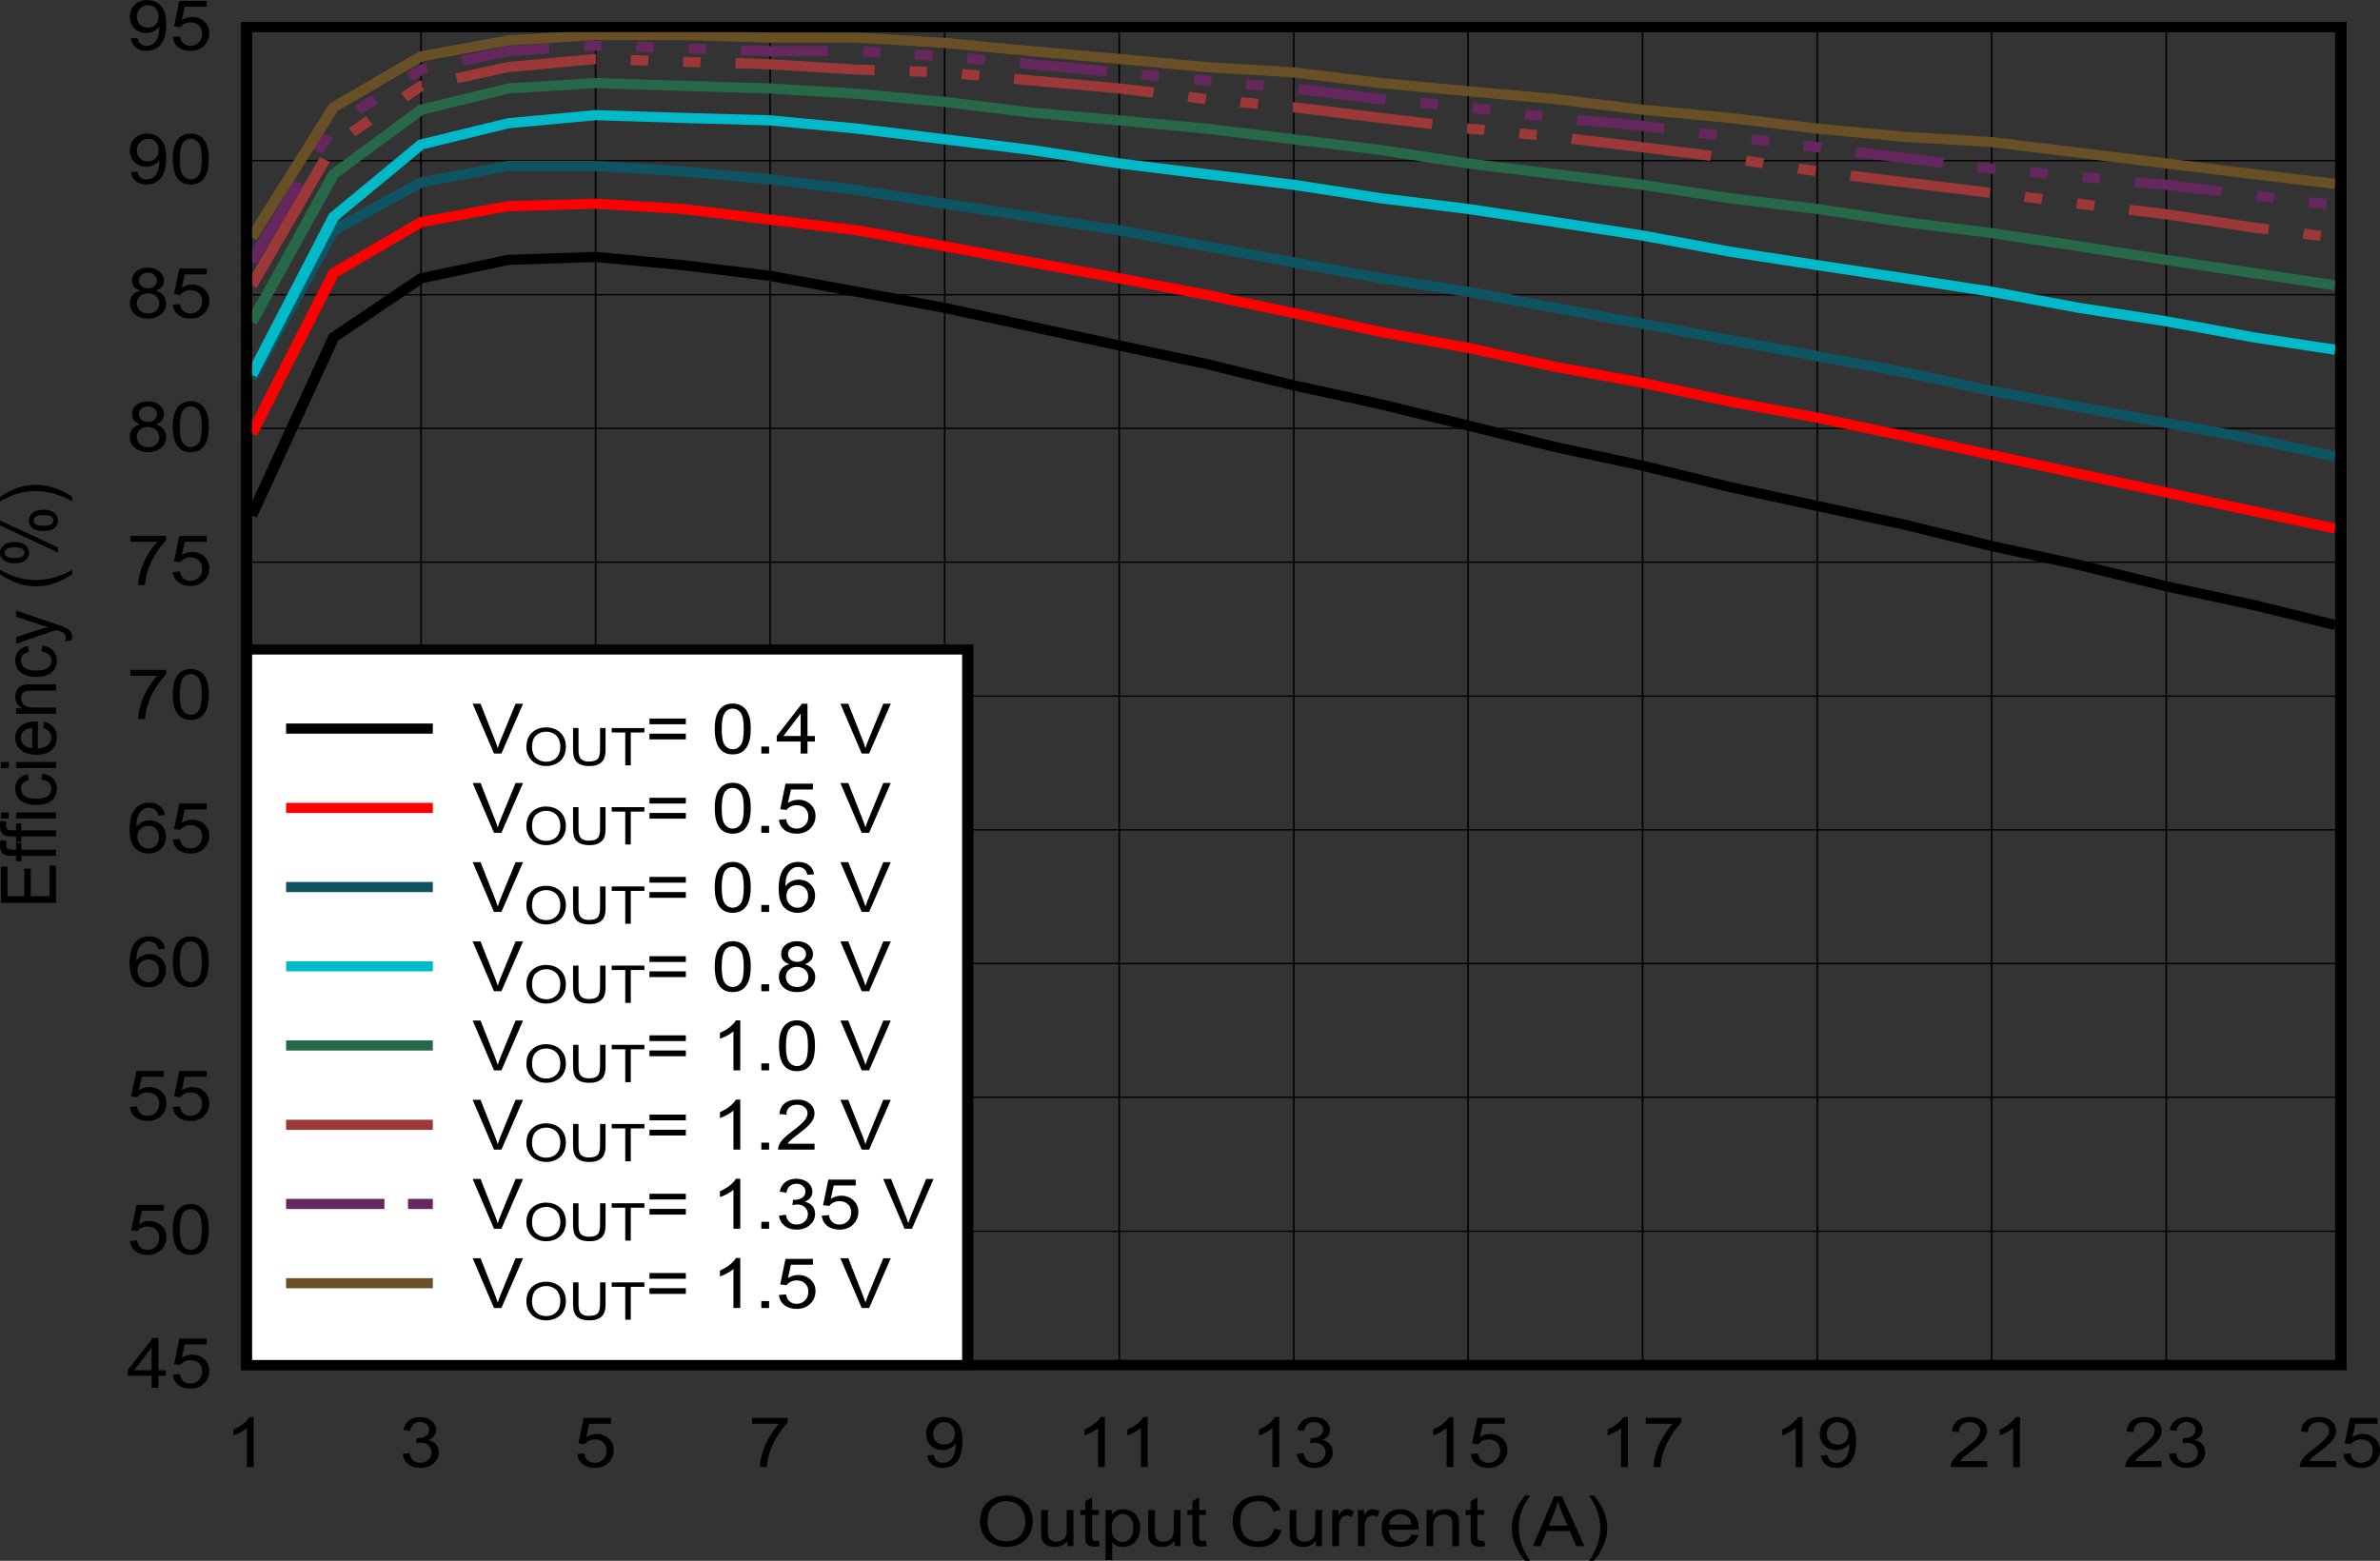 <?xml version="1.0" encoding="UTF-8" standalone="no"?>
<svg
   xmlns:dc="http://purl.org/dc/elements/1.1/"
   xmlns:cc="http://creativecommons.org/ns#"
   xmlns:rdf="http://www.w3.org/1999/02/22-rdf-syntax-ns#"
   xmlns:svg="http://www.w3.org/2000/svg"
   xmlns="http://www.w3.org/2000/svg"
   xmlns:xlink="http://www.w3.org/1999/xlink"
   xmlns:sodipodi="http://sodipodi.sourceforge.net/DTD/sodipodi-0.dtd"
   xmlns:inkscape="http://www.inkscape.org/namespaces/inkscape"
   sodipodi:docname="Efficiency_3V3in_85C_single.pdf"
   id="svg777"
   version="1.2"
   viewBox="0 0 513.01 336.488"
   height="336.488pt"
   width="513.01pt">
  <rect x="0" y="0" width="513.01" height="336.488" fill="#333333" stroke="none"/>
  <sodipodi:namedview
     id="namedview779"
     inkscape:window-height="480"
     inkscape:window-width="640"
     inkscape:pageshadow="2"
     inkscape:pageopacity="0"
     guidetolerance="10"
     gridtolerance="10"
     objecttolerance="10"
     borderopacity="1"
     bordercolor="#666666"
     pagecolor="#ffffff" />
  <defs
     id="defs130">
    <g
       id="g128">
      <symbol
         id="glyph0-0"
         overflow="visible">
        <path
           inkscape:connector-curvature="0"
           id="path2"
           d="M 2.078,0 V -9.375 H 10.375 V 0 Z m 0.25,-0.234 h 7.781 v -8.906 h -7.781 z m 0,0"
           style="stroke:none" />
      </symbol>
      <symbol
         id="glyph0-1"
         overflow="visible">
        <path
           inkscape:connector-curvature="0"
           id="path5"
           d="m 0.797,-5.234 c 0,-1.777 0.531,-3.172 1.594,-4.172 1.059,-1.008 2.426,-1.516 4.094,-1.516 1.102,0 2.094,0.242 2.969,0.719 0.883,0.469 1.555,1.129 2.016,1.969 0.457,0.844 0.688,1.805 0.688,2.875 0,1.094 -0.246,2.074 -0.734,2.938 -0.48,0.855 -1.168,1.508 -2.062,1.953 -0.887,0.438 -1.848,0.656 -2.875,0.656 -1.117,0 -2.117,-0.242 -3,-0.734 -0.887,-0.488 -1.559,-1.156 -2.016,-2 -0.449,-0.84 -0.672,-1.738 -0.672,-2.688 z m 1.625,0.031 c 0,1.293 0.383,2.316 1.156,3.062 0.77,0.742 1.734,1.109 2.891,1.109 1.184,0 2.16,-0.375 2.922,-1.125 0.77,-0.746 1.156,-1.816 1.156,-3.203 0,-0.871 -0.168,-1.633 -0.5,-2.281 C 9.723,-8.293 9.242,-8.801 8.609,-9.156 7.984,-9.52 7.277,-9.703 6.5,-9.703 c -1.117,0 -2.074,0.352 -2.875,1.047 -0.805,0.688 -1.203,1.84 -1.203,3.453 z m 0,0"
           style="stroke:none" />
      </symbol>
      <symbol
         id="glyph0-2"
         overflow="visible">
        <path
           inkscape:connector-curvature="0"
           id="path8"
           d="M 6.734,0 V -1.141 C 6.066,-0.266 5.152,0.172 4,0.172 3.488,0.172 3.012,0.082 2.578,-0.094 2.141,-0.27 1.809,-0.488 1.594,-0.75 1.383,-1.02 1.238,-1.348 1.156,-1.734 1.094,-1.98 1.062,-2.391 1.062,-2.953 V -7.781 h 1.453 v 4.312 c 0,0.688 0.031,1.152 0.094,1.391 0.09,0.355 0.285,0.633 0.578,0.828 0.301,0.199 0.672,0.297 1.109,0.297 0.434,0 0.844,-0.098 1.219,-0.297 0.383,-0.207 0.656,-0.484 0.812,-0.828 0.164,-0.352 0.25,-0.863 0.25,-1.531 V -7.781 H 8.031 V 0 Z m 0,0"
           style="stroke:none" />
      </symbol>
      <symbol
         id="glyph0-3"
         overflow="visible">
        <path
           inkscape:connector-curvature="0"
           id="path11"
           d="m 4.281,-1.172 0.203,1.156 c -0.406,0.082 -0.773,0.125 -1.094,0.125 C 2.859,0.109 2.445,0.027 2.156,-0.125 1.863,-0.277 1.652,-0.477 1.531,-0.719 1.414,-0.965 1.359,-1.488 1.359,-2.281 V -6.75 h -1.062 v -1.031 h 1.062 V -9.703 L 2.812,-10.5 v 2.719 H 4.281 V -6.75 H 2.812 v 4.547 c 0,0.375 0.023,0.621 0.078,0.734 0.051,0.105 0.133,0.191 0.25,0.25 0.113,0.062 0.281,0.094 0.5,0.094 0.152,0 0.367,-0.016 0.641,-0.047 z m 0,0"
           style="stroke:none" />
      </symbol>
      <symbol
         id="glyph0-4"
         overflow="visible">
        <path
           inkscape:connector-curvature="0"
           id="path14"
           d="M 1.094,2.984 V -7.781 h 1.328 v 1.016 c 0.309,-0.395 0.664,-0.691 1.062,-0.891 0.395,-0.195 0.875,-0.297 1.438,-0.297 0.727,0 1.375,0.176 1.938,0.516 0.559,0.344 0.984,0.832 1.266,1.453 0.289,0.617 0.438,1.293 0.438,2.031 0,0.805 -0.164,1.523 -0.484,2.156 -0.312,0.637 -0.773,1.129 -1.375,1.469 -0.594,0.332 -1.227,0.5 -1.891,0.5 C 4.32,0.172 3.883,0.082 3.5,-0.094 3.113,-0.277 2.793,-0.52 2.547,-0.812 V 2.984 Z M 2.422,-3.844 c 0,1 0.223,1.742 0.672,2.219 0.445,0.48 0.988,0.719 1.625,0.719 0.645,0 1.195,-0.242 1.656,-0.734 0.465,-0.496 0.703,-1.27 0.703,-2.312 0,-0.988 -0.23,-1.727 -0.688,-2.219 -0.449,-0.496 -0.988,-0.75 -1.609,-0.75 -0.625,0 -1.18,0.27 -1.656,0.797 -0.469,0.523 -0.703,1.285 -0.703,2.281 z m 0,0"
           style="stroke:none" />
      </symbol>
      <symbol
         id="glyph0-5"
         overflow="visible">
        <path
           inkscape:connector-curvature="0"
           id="path17"
           d=""
           style="stroke:none" />
      </symbol>
      <symbol
         id="glyph0-6"
         overflow="visible">
        <path
           inkscape:connector-curvature="0"
           id="path20"
           d="m 9.75,-3.766 1.578,0.359 c -0.336,1.168 -0.93,2.059 -1.781,2.672 C 8.691,-0.117 7.645,0.188 6.406,0.188 5.125,0.188 4.082,-0.047 3.281,-0.516 2.477,-0.992 1.867,-1.676 1.453,-2.562 c -0.418,-0.895 -0.625,-1.859 -0.625,-2.891 0,-1.113 0.234,-2.086 0.703,-2.922 0.477,-0.832 1.148,-1.461 2.016,-1.891 0.871,-0.434 1.836,-0.656 2.891,-0.656 1.184,0 2.18,0.277 2.984,0.828 0.809,0.543 1.379,1.309 1.703,2.297 L 9.578,-7.469 C 9.297,-8.246 8.895,-8.816 8.375,-9.172 7.852,-9.523 7.195,-9.703 6.406,-9.703 c -0.918,0 -1.684,0.199 -2.297,0.594 -0.617,0.398 -1.051,0.93 -1.297,1.594 -0.242,0.668 -0.359,1.355 -0.359,2.062 0,0.906 0.145,1.707 0.438,2.391 0.289,0.68 0.742,1.191 1.359,1.531 0.621,0.336 1.301,0.5 2.031,0.5 0.871,0 1.617,-0.227 2.234,-0.688 C 9.129,-2.176 9.539,-2.859 9.75,-3.766 Z m 0,0"
           style="stroke:none" />
      </symbol>
      <symbol
         id="glyph0-7"
         overflow="visible">
        <path
           inkscape:connector-curvature="0"
           id="path23"
           d="m 1.078,0 v -7.781 h 1.312 v 1.188 C 2.723,-7.145 3.031,-7.508 3.312,-7.688 3.602,-7.863 3.914,-7.953 4.25,-7.953 c 0.488,0 0.988,0.145 1.5,0.422 L 5.25,-6.312 C 4.895,-6.496 4.539,-6.594 4.188,-6.594 c -0.324,0 -0.617,0.09 -0.875,0.266 -0.25,0.168 -0.43,0.41 -0.531,0.719 -0.168,0.469 -0.25,0.98 -0.25,1.531 V 0 Z m 0,0"
           style="stroke:none" />
      </symbol>
      <symbol
         id="glyph0-8"
         overflow="visible">
        <path
           inkscape:connector-curvature="0"
           id="path26"
           d="m 6.984,-2.5 1.5,0.156 c -0.23,0.805 -0.668,1.426 -1.312,1.859 -0.648,0.438 -1.473,0.656 -2.469,0.656 -1.262,0 -2.262,-0.348 -3,-1.047 -0.73,-0.695 -1.094,-1.68 -1.094,-2.953 0,-1.301 0.367,-2.312 1.109,-3.031 0.746,-0.727 1.719,-1.094 2.906,-1.094 1.152,0 2.098,0.355 2.828,1.062 0.727,0.711 1.094,1.707 1.094,2.984 0,0.086 -0.008,0.207 -0.016,0.359 H 2.109 c 0.059,0.855 0.332,1.512 0.812,1.969 C 3.398,-1.129 4,-0.906 4.719,-0.906 c 0.527,0 0.984,-0.125 1.359,-0.375 0.383,-0.258 0.688,-0.664 0.906,-1.219 z M 2.203,-4.641 H 7 C 6.938,-5.293 6.754,-5.785 6.453,-6.109 5.984,-6.617 5.379,-6.875 4.641,-6.875 c -0.668,0 -1.23,0.207 -1.688,0.609 -0.461,0.406 -0.711,0.949 -0.75,1.625 z m 0,0"
           style="stroke:none" />
      </symbol>
      <symbol
         id="glyph0-9"
         overflow="visible">
        <path
           inkscape:connector-curvature="0"
           id="path29"
           d="m 1.094,0 v -7.781 h 1.312 v 1.109 c 0.633,-0.852 1.547,-1.281 2.734,-1.281 0.52,0 1,0.086 1.438,0.25 0.434,0.168 0.758,0.395 0.969,0.672 C 7.762,-6.758 7.914,-6.434 8,-6.062 c 0.059,0.242 0.094,0.668 0.094,1.281 V 0 H 6.625 v -4.734 c 0,-0.527 -0.059,-0.926 -0.172,-1.188 C 6.336,-6.191 6.133,-6.406 5.844,-6.562 c -0.281,-0.164 -0.617,-0.25 -1,-0.25 -0.625,0 -1.168,0.18 -1.625,0.531 C 2.77,-5.926 2.547,-5.246 2.547,-4.25 V 0 Z m 0,0"
           style="stroke:none" />
      </symbol>
      <symbol
         id="glyph0-10"
         overflow="visible">
        <path
           inkscape:connector-curvature="0"
           id="path32"
           d="M 3.875,3.156 C 3.07,2.238 2.387,1.164 1.828,-0.062 1.273,-1.289 1,-2.566 1,-3.891 c 0,-1.152 0.207,-2.27 0.625,-3.344 0.488,-1.227 1.238,-2.457 2.25,-3.688 H 4.922 C 4.273,-9.898 3.84,-9.176 3.625,-8.75 3.301,-8.07 3.043,-7.367 2.859,-6.641 2.617,-5.723 2.5,-4.801 2.5,-3.875 c 0,2.344 0.805,4.688 2.422,7.031 z m 0,0"
           style="stroke:none" />
      </symbol>
      <symbol
         id="glyph0-11"
         overflow="visible">
        <path
           inkscape:connector-curvature="0"
           id="path35"
           d="m -0.031,0 4.562,-10.734 H 6.234 L 11.094,0 H 9.297 l -1.375,-3.25 H 2.953 L 1.641,0 Z m 3.438,-4.406 H 7.438 l -1.25,-2.984 C 5.812,-8.285 5.527,-9.023 5.344,-9.609 5.195,-8.922 4.98,-8.238 4.703,-7.562 Z m 0,0"
           style="stroke:none" />
      </symbol>
      <symbol
         id="glyph0-12"
         overflow="visible">
        <path
           inkscape:connector-curvature="0"
           id="path38"
           d="M 2.047,3.156 H 1 C 2.613,0.812 3.422,-1.531 3.422,-3.875 c 0,-0.926 -0.117,-1.836 -0.344,-2.734 C 2.891,-7.348 2.633,-8.051 2.312,-8.719 2.102,-9.152 1.664,-9.891 1,-10.922 h 1.047 c 1.02,1.23 1.77,2.461 2.25,3.688 0.414,1.074 0.625,2.191 0.625,3.344 0,1.324 -0.285,2.602 -0.844,3.828 -0.555,1.227 -1.23,2.301 -2.031,3.219 z m 0,0"
           style="stroke:none" />
      </symbol>
      <symbol
         id="glyph0-13"
         overflow="visible">
        <path
           inkscape:connector-curvature="0"
           id="path41"
           d="M 6.188,0 H 4.719 V -8.406 C 4.375,-8.102 3.914,-7.793 3.344,-7.484 2.77,-7.18 2.258,-6.957 1.812,-6.812 v -1.281 c 0.809,-0.34 1.52,-0.758 2.125,-1.25 0.613,-0.488 1.051,-0.969 1.312,-1.438 h 0.938 z m 0,0"
           style="stroke:none" />
      </symbol>
      <symbol
         id="glyph0-14"
         overflow="visible">
        <path
           inkscape:connector-curvature="0"
           id="path44"
           d="m 0.703,-2.828 1.453,-0.188 c 0.164,0.75 0.445,1.293 0.844,1.625 0.402,0.324 0.898,0.484 1.484,0.484 0.684,0 1.266,-0.211 1.734,-0.641 0.465,-0.426 0.703,-0.957 0.703,-1.594 0,-0.602 -0.223,-1.102 -0.656,-1.5 -0.438,-0.395 -0.992,-0.594 -1.656,-0.594 -0.281,0 -0.629,0.055 -1.031,0.156 l 0.156,-1.156 c 0.09,0.012 0.172,0.016 0.234,0.016 0.621,0 1.18,-0.145 1.672,-0.438 0.496,-0.301 0.75,-0.754 0.75,-1.359 0,-0.488 -0.184,-0.891 -0.547,-1.203 -0.355,-0.32 -0.82,-0.484 -1.391,-0.484 -0.574,0 -1.051,0.164 -1.422,0.484 -0.375,0.324 -0.621,0.809 -0.734,1.453 L 0.844,-8 c 0.176,-0.883 0.578,-1.566 1.203,-2.047 0.633,-0.488 1.426,-0.734 2.375,-0.734 0.645,0 1.238,0.129 1.781,0.375 0.551,0.25 0.969,0.598 1.25,1.031 0.289,0.438 0.438,0.902 0.438,1.391 0,0.461 -0.145,0.883 -0.422,1.266 -0.273,0.375 -0.68,0.68 -1.219,0.906 0.707,0.148 1.254,0.449 1.641,0.906 0.383,0.461 0.578,1.039 0.578,1.734 0,0.938 -0.383,1.738 -1.141,2.391 C 6.578,-0.133 5.621,0.188 4.469,0.188 3.426,0.188 2.559,-0.094 1.875,-0.656 1.188,-1.215 0.793,-1.941 0.703,-2.828 Z m 0,0"
           style="stroke:none" />
      </symbol>
      <symbol
         id="glyph0-15"
         overflow="visible">
        <path
           inkscape:connector-curvature="0"
           id="path47"
           d="m 0.688,-2.812 1.531,-0.125 c 0.113,0.68 0.375,1.191 0.781,1.531 0.414,0.336 0.914,0.5 1.5,0.5 0.707,0 1.301,-0.238 1.781,-0.719 0.488,-0.477 0.734,-1.109 0.734,-1.891 0,-0.758 -0.238,-1.352 -0.703,-1.781 -0.469,-0.434 -1.082,-0.656 -1.828,-0.656 -0.469,0 -0.898,0.102 -1.281,0.297 -0.375,0.188 -0.676,0.434 -0.891,0.734 L 0.953,-5.078 2.094,-10.594 H 8 v 1.266 H 3.266 L 2.625,-6.453 C 3.332,-6.898 4.082,-7.125 4.875,-7.125 c 1.027,0 1.898,0.332 2.609,0.984 0.715,0.648 1.078,1.48 1.078,2.5 0,0.969 -0.316,1.809 -0.938,2.516 C 6.863,-0.25 5.82,0.188 4.5,0.188 3.426,0.188 2.543,-0.082 1.859,-0.625 1.172,-1.176 0.777,-1.906 0.688,-2.812 Z m 0,0"
           style="stroke:none" />
      </symbol>
      <symbol
         id="glyph0-16"
         overflow="visible">
        <path
           inkscape:connector-curvature="0"
           id="path50"
           d="m 0.781,-9.328 v -1.266 h 7.688 v 1.016 c -0.75,0.73 -1.504,1.699 -2.25,2.906 C 5.477,-5.461 4.902,-4.223 4.5,-2.953 4.207,-2.055 4.023,-1.07 3.953,0 h -1.5 C 2.461,-0.84 2.645,-1.863 3,-3.062 c 0.352,-1.195 0.859,-2.348 1.516,-3.453 0.652,-1.113 1.352,-2.051 2.094,-2.812 z m 0,0"
           style="stroke:none" />
      </symbol>
      <symbol
         id="glyph0-17"
         overflow="visible">
        <path
           inkscape:connector-curvature="0"
           id="path53"
           d="M 0.906,-2.484 2.312,-2.594 C 2.426,-2 2.648,-1.566 2.984,-1.297 3.316,-1.035 3.75,-0.906 4.281,-0.906 c 0.445,0 0.836,-0.086 1.172,-0.266 0.34,-0.184 0.617,-0.438 0.828,-0.75 0.215,-0.309 0.398,-0.727 0.547,-1.25 0.145,-0.527 0.219,-1.07 0.219,-1.625 0,-0.051 0,-0.133 0,-0.25 -0.293,0.418 -0.695,0.758 -1.203,1.016 -0.5,0.262 -1.051,0.391 -1.641,0.391 -0.98,0 -1.816,-0.32 -2.5,-0.969 C 1.023,-5.254 0.688,-6.102 0.688,-7.156 c 0,-1.09 0.352,-1.969 1.062,-2.625 0.707,-0.664 1.598,-1 2.672,-1 0.77,0 1.473,0.191 2.109,0.562 0.645,0.375 1.133,0.914 1.469,1.609 0.332,0.699 0.5,1.707 0.5,3.016 0,1.375 -0.168,2.473 -0.5,3.281 C 7.676,-1.5 7.184,-0.879 6.531,-0.453 5.883,-0.023 5.121,0.188 4.25,0.188 3.32,0.188 2.559,-0.047 1.969,-0.516 1.375,-0.98 1.02,-1.641 0.906,-2.484 Z M 6.875,-7.219 c 0,-0.758 -0.227,-1.359 -0.672,-1.797 -0.438,-0.445 -0.973,-0.672 -1.594,-0.672 -0.656,0 -1.227,0.242 -1.703,0.719 -0.48,0.48 -0.719,1.102 -0.719,1.859 0,0.68 0.227,1.23 0.688,1.656 0.457,0.43 1.02,0.641 1.688,0.641 0.676,0 1.227,-0.211 1.656,-0.641 C 6.652,-5.879 6.875,-6.469 6.875,-7.219 Z m 0,0"
           style="stroke:none" />
      </symbol>
      <symbol
         id="glyph0-18"
         overflow="visible">
        <path
           inkscape:connector-curvature="0"
           id="path56"
           d="M 8.359,-1.266 V 0 H 0.5 C 0.488,-0.309 0.547,-0.617 0.672,-0.922 0.867,-1.398 1.188,-1.875 1.625,-2.344 c 0.445,-0.465 1.086,-1.008 1.922,-1.625 1.289,-0.957 2.16,-1.711 2.609,-2.266 0.457,-0.559 0.688,-1.094 0.688,-1.594 0,-0.52 -0.211,-0.957 -0.625,-1.312 C 5.801,-9.504 5.262,-9.688 4.609,-9.688 c -0.711,0 -1.277,0.195 -1.703,0.578 -0.418,0.375 -0.625,0.902 -0.625,1.578 l -1.5,-0.141 c 0.102,-1.008 0.488,-1.781 1.156,-2.312 0.664,-0.527 1.566,-0.797 2.703,-0.797 1.133,0 2.035,0.289 2.703,0.859 0.664,0.574 1,1.285 1,2.125 0,0.43 -0.102,0.852 -0.297,1.266 -0.199,0.418 -0.523,0.855 -0.969,1.312 -0.449,0.461 -1.199,1.09 -2.25,1.891 -0.875,0.656 -1.441,1.105 -1.688,1.344 -0.25,0.242 -0.457,0.48 -0.609,0.719 z m 0,0"
           style="stroke:none" />
      </symbol>
      <symbol
         id="glyph0-19"
         overflow="visible">
        <path
           inkscape:connector-curvature="0"
           id="path59"
           d="M 5.359,0 V -2.578 H 0.203 V -3.781 L 5.625,-10.734 h 1.203 v 6.953 h 1.594 v 1.203 H 6.828 V 0 Z m 0,-3.781 V -8.625 l -3.719,4.844 z m 0,0"
           style="stroke:none" />
      </symbol>
      <symbol
         id="glyph0-20"
         overflow="visible">
        <path
           inkscape:connector-curvature="0"
           id="path62"
           d="m 0.688,-5.297 c 0,-1.27 0.145,-2.289 0.438,-3.062 0.289,-0.77 0.719,-1.363 1.281,-1.781 0.57,-0.426 1.289,-0.641 2.156,-0.641 0.633,0 1.191,0.121 1.672,0.359 0.477,0.23 0.875,0.566 1.188,1 0.32,0.43 0.57,0.961 0.75,1.594 0.176,0.625 0.266,1.473 0.266,2.531 0,1.262 -0.148,2.285 -0.438,3.062 -0.281,0.773 -0.711,1.371 -1.281,1.797 -0.574,0.418 -1.293,0.625 -2.156,0.625 -1.148,0 -2.051,-0.375 -2.703,-1.125 C 1.078,-1.82 0.688,-3.273 0.688,-5.297 Z m 1.5,0 c 0,1.762 0.227,2.934 0.688,3.516 0.457,0.586 1.02,0.875 1.688,0.875 0.664,0 1.227,-0.289 1.688,-0.875 0.457,-0.582 0.688,-1.754 0.688,-3.516 0,-1.77 -0.23,-2.941 -0.688,-3.516 -0.461,-0.582 -1.027,-0.875 -1.703,-0.875 -0.668,0 -1.207,0.258 -1.609,0.766 -0.5,0.656 -0.75,1.867 -0.75,3.625 z m 0,0"
           style="stroke:none" />
      </symbol>
      <symbol
         id="glyph0-21"
         overflow="visible">
        <path
           inkscape:connector-curvature="0"
           id="path65"
           d="M 8.25,-8.109 6.812,-8 C 6.676,-8.52 6.488,-8.898 6.25,-9.141 c -0.398,-0.371 -0.883,-0.562 -1.453,-0.562 -0.469,0 -0.879,0.121 -1.219,0.359 -0.461,0.305 -0.824,0.746 -1.094,1.328 -0.262,0.574 -0.398,1.402 -0.406,2.484 0.34,-0.488 0.77,-0.848 1.281,-1.078 0.508,-0.238 1.039,-0.359 1.594,-0.359 0.977,0 1.805,0.324 2.484,0.969 0.684,0.648 1.031,1.488 1.031,2.516 0,0.68 -0.164,1.309 -0.484,1.891 C 7.66,-1.02 7.215,-0.574 6.656,-0.266 6.094,0.035 5.457,0.188 4.75,0.188 3.531,0.188 2.535,-0.211 1.766,-1.016 1.004,-1.824 0.625,-3.164 0.625,-5.031 c 0,-2.07 0.422,-3.578 1.266,-4.516 0.738,-0.82 1.738,-1.234 3,-1.234 0.926,0 1.688,0.242 2.281,0.719 0.602,0.469 0.961,1.121 1.078,1.953 z m -5.953,4.625 c 0,0.461 0.102,0.898 0.312,1.312 0.215,0.418 0.52,0.738 0.906,0.953 0.383,0.211 0.785,0.312 1.203,0.312 0.613,0 1.141,-0.223 1.578,-0.672 0.445,-0.445 0.672,-1.055 0.672,-1.828 0,-0.738 -0.223,-1.32 -0.656,-1.75 -0.438,-0.426 -0.988,-0.641 -1.641,-0.641 -0.668,0 -1.23,0.215 -1.688,0.641 -0.461,0.43 -0.688,0.988 -0.688,1.672 z m 0,0"
           style="stroke:none" />
      </symbol>
      <symbol
         id="glyph0-22"
         overflow="visible">
        <path
           inkscape:connector-curvature="0"
           id="path68"
           d="m 2.938,-5.828 c -0.605,-0.195 -1.055,-0.477 -1.344,-0.844 -0.293,-0.371 -0.438,-0.82 -0.438,-1.344 0,-0.777 0.305,-1.438 0.922,-1.969 0.621,-0.527 1.453,-0.797 2.484,-0.797 1.039,0 1.875,0.277 2.5,0.828 0.633,0.543 0.953,1.207 0.953,1.984 0,0.492 -0.148,0.926 -0.438,1.297 -0.293,0.367 -0.73,0.648 -1.312,0.844 0.727,0.219 1.281,0.57 1.656,1.047 C 8.305,-4.301 8.5,-3.727 8.5,-3.062 8.5,-2.145 8.137,-1.371 7.422,-0.75 6.703,-0.125 5.758,0.188 4.594,0.188 3.414,0.188 2.465,-0.125 1.75,-0.75 1.031,-1.383 0.672,-2.172 0.672,-3.109 c 0,-0.695 0.191,-1.281 0.578,-1.75 0.395,-0.465 0.957,-0.789 1.688,-0.969 z M 2.641,-8.062 c 0,0.512 0.18,0.93 0.547,1.25 0.363,0.324 0.832,0.484 1.406,0.484 0.559,0 1.02,-0.156 1.375,-0.469 0.363,-0.32 0.547,-0.719 0.547,-1.188 0,-0.477 -0.191,-0.883 -0.562,-1.219 -0.367,-0.332 -0.824,-0.5 -1.375,-0.5 -0.555,0 -1.02,0.164 -1.391,0.484 -0.367,0.324 -0.547,0.711 -0.547,1.156 z m -0.469,4.969 c 0,0.375 0.098,0.742 0.297,1.094 0.195,0.344 0.488,0.617 0.875,0.812 0.383,0.188 0.805,0.281 1.266,0.281 0.684,0 1.258,-0.195 1.719,-0.594 0.457,-0.402 0.688,-0.922 0.688,-1.547 C 7.016,-3.68 6.777,-4.207 6.312,-4.625 5.844,-5.039 5.254,-5.25 4.547,-5.25 c -0.68,0 -1.246,0.211 -1.703,0.625 -0.449,0.406 -0.672,0.918 -0.672,1.531 z m 0,0"
           style="stroke:none" />
      </symbol>
      <symbol
         id="glyph0-23"
         overflow="visible">
        <path
           inkscape:connector-curvature="0"
           id="path71"
           d="M 4.672,0 0.078,-10.734 H 1.781 L 4.859,-2.938 c 0.246,0.625 0.457,1.215 0.625,1.766 C 5.668,-1.762 5.883,-2.352 6.125,-2.938 l 3.203,-7.797 H 10.938 L 6.281,0 Z m 0,0"
           style="stroke:none" />
      </symbol>
      <symbol
         id="glyph0-24"
         overflow="visible">
        <path
           inkscape:connector-curvature="0"
           id="path74"
           d="m 8.766,-6.312 h -7.844 v -1.234 h 7.844 z m 0,3.266 H 0.922 V -4.281 h 7.844 z m 0,0"
           style="stroke:none" />
      </symbol>
      <symbol
         id="glyph0-25"
         overflow="visible">
        <path
           inkscape:connector-curvature="0"
           id="path77"
           d="M 1.5,0 V -1.5 H 3.172 V 0 Z m 0,0"
           style="stroke:none" />
      </symbol>
      <symbol
         id="glyph1-0"
         overflow="visible">
        <path
           inkscape:connector-curvature="0"
           id="path80"
           d="m 0,-1.875 h -10.375 v -7.5 H 0 Z m -0.266,-0.234 v -7.031 h -9.844 v 7.031 z m 0,0"
           style="stroke:none" />
      </symbol>
      <symbol
         id="glyph1-1"
         overflow="visible">
        <path
           inkscape:connector-curvature="0"
           id="path83"
           d="m 0,-1.188 h -11.875 v -7.766 h 1.406 v 6.344 h 3.625 v -5.938 h 1.406 v 5.938 h 4.031 v -6.594 H 0 Z m 0,0"
           style="stroke:none" />
      </symbol>
      <symbol
         id="glyph1-2"
         overflow="visible">
        <path
           inkscape:connector-curvature="0"
           id="path86"
           d="m 0,-1.297 h -7.469 v 1.156 h -1.141 v -1.156 h -0.906 c -0.582,0 -1.016,-0.047 -1.297,-0.141 -0.371,-0.133 -0.676,-0.359 -0.906,-0.672 -0.238,-0.32 -0.359,-0.77 -0.359,-1.344 0,-0.371 0.051,-0.785 0.141,-1.234 l 1.281,0.203 c -0.059,0.273 -0.094,0.527 -0.094,0.766 0,0.406 0.102,0.695 0.297,0.859 0.188,0.168 0.539,0.25 1.047,0.25 h 0.797 V -4.125 h 1.141 v 1.516 H 0 Z m 0,0"
           style="stroke:none" />
      </symbol>
      <symbol
         id="glyph1-3"
         overflow="visible">
        <path
           inkscape:connector-curvature="0"
           id="path89"
           d="M -10.203,-1 H -11.875 v -1.312 h 1.672 z M 0,-1 H -8.609 V -2.312 H 0 Z m 0,0"
           style="stroke:none" />
      </symbol>
      <symbol
         id="glyph1-4"
         overflow="visible">
        <path
           inkscape:connector-curvature="0"
           id="path92"
           d="m -3.156,-6.062 0.188,-1.297 c 0.992,0.137 1.77,0.504 2.328,1.094 0.555,0.586 0.828,1.301 0.828,2.141 0,1.062 -0.379,1.918 -1.141,2.562 -0.77,0.648 -1.875,0.969 -3.312,0.969 -0.926,0 -1.738,-0.133 -2.438,-0.406 -0.695,-0.277 -1.219,-0.703 -1.562,-1.266 -0.352,-0.57 -0.531,-1.191 -0.531,-1.859 0,-0.84 0.242,-1.535 0.719,-2.078 0.469,-0.539 1.137,-0.883 2,-1.031 l 0.219,1.281 c -0.57,0.125 -1.004,0.348 -1.297,0.656 -0.289,0.305 -0.438,0.676 -0.438,1.109 0,0.668 0.27,1.211 0.797,1.625 0.523,0.418 1.352,0.625 2.484,0.625 1.156,0 2.004,-0.195 2.531,-0.594 C -1.258,-2.934 -1,-3.461 -1,-4.109 -1,-4.629 -1.176,-5.062 -1.531,-5.406 c -0.352,-0.34 -0.895,-0.562 -1.625,-0.656 z m 0,0"
           style="stroke:none" />
      </symbol>
      <symbol
         id="glyph1-5"
         overflow="visible">
        <path
           inkscape:connector-curvature="0"
           id="path95"
           d="m -2.766,-6.312 0.188,-1.359 c 0.875,0.211 1.559,0.605 2.047,1.188 0.48,0.586 0.719,1.332 0.719,2.234 0,1.137 -0.383,2.039 -1.156,2.703 -0.77,0.668 -1.859,1 -3.266,1 -1.445,0 -2.566,-0.336 -3.359,-1.016 -0.801,-0.676 -1.203,-1.551 -1.203,-2.625 0,-1.039 0.395,-1.891 1.172,-2.547 0.781,-0.652 1.887,-0.984 3.312,-0.984 0.086,0 0.215,0 0.391,0 v 5.812 C -2.984,-1.957 -2.258,-2.195 -1.75,-2.625 -1.25,-3.059 -1,-3.609 -1,-4.266 -1,-4.742 -1.141,-5.156 -1.422,-5.5 -1.699,-5.84 -2.148,-6.113 -2.766,-6.312 Z M -5.125,-1.984 v -4.344 c -0.727,0.062 -1.27,0.23 -1.625,0.5 -0.559,0.418 -0.844,0.961 -0.844,1.625 0,0.617 0.227,1.133 0.672,1.547 0.449,0.406 1.051,0.633 1.797,0.672 z m 0,0"
           style="stroke:none" />
      </symbol>
      <symbol
         id="glyph1-6"
         overflow="visible">
        <path
           inkscape:connector-curvature="0"
           id="path98"
           d="m 0,-0.984 h -8.609 v -1.188 H -7.375 c -0.945,-0.57 -1.422,-1.398 -1.422,-2.484 0,-0.465 0.098,-0.895 0.281,-1.281 0.188,-0.395 0.434,-0.691 0.734,-0.891 0.305,-0.195 0.664,-0.332 1.078,-0.406 0.273,-0.051 0.742,-0.078 1.406,-0.078 H 0 v 1.328 h -5.234 c -0.59,0 -1.035,0.055 -1.328,0.156 -0.301,0.094 -0.535,0.273 -0.703,0.531 -0.176,0.262 -0.266,0.57 -0.266,0.922 0,0.562 0.199,1.051 0.594,1.453 0.387,0.406 1.133,0.609 2.234,0.609 H 0 Z m 0,0"
           style="stroke:none" />
      </symbol>
      <symbol
         id="glyph1-7"
         overflow="visible">
        <path
           inkscape:connector-curvature="0"
           id="path101"
           d="m 3.312,-0.938 -1.375,0.156 c 0.09,-0.289 0.141,-0.539 0.141,-0.75 0,-0.301 -0.059,-0.535 -0.172,-0.703 C 1.801,-2.41 1.648,-2.555 1.453,-2.672 1.305,-2.754 0.945,-2.891 0.375,-3.078 0.289,-3.098 0.168,-3.133 0.016,-3.188 l -8.625,2.953 V -1.656 l 4.984,-1.625 c 0.637,-0.207 1.305,-0.395 2,-0.562 -0.676,-0.152 -1.332,-0.336 -1.969,-0.547 l -5.016,-1.656 V -7.375 l 8.75,2.969 c 0.945,0.312 1.598,0.559 1.953,0.734 0.477,0.242 0.828,0.512 1.047,0.812 0.227,0.305 0.344,0.664 0.344,1.078 0,0.25 -0.059,0.535 -0.172,0.844 z m 0,0"
           style="stroke:none" />
      </symbol>
      <symbol
         id="glyph1-8"
         overflow="visible">
        <path
           inkscape:connector-curvature="0"
           id="path104"
           d=""
           style="stroke:none" />
      </symbol>
      <symbol
         id="glyph1-9"
         overflow="visible">
        <path
           inkscape:connector-curvature="0"
           id="path107"
           d="m 3.484,-3.516 c -1.012,0.73 -2.195,1.352 -3.547,1.859 -1.363,0.5 -2.773,0.75 -4.234,0.75 -1.289,0 -2.523,-0.188 -3.703,-0.562 -1.363,-0.434 -2.723,-1.117 -4.078,-2.047 v -0.938 c 1.125,0.594 1.93,0.988 2.406,1.172 0.742,0.305 1.52,0.539 2.328,0.703 1.012,0.211 2.027,0.312 3.047,0.312 2.605,0 5.195,-0.727 7.781,-2.188 z m 0,0"
           style="stroke:none" />
      </symbol>
      <symbol
         id="glyph1-10"
         overflow="visible">
        <path
           inkscape:connector-curvature="0"
           id="path110"
           d="m -9.031,-0.875 c -0.84,0 -1.562,-0.191 -2.156,-0.578 -0.59,-0.383 -0.891,-0.941 -0.891,-1.672 0,-0.676 0.27,-1.234 0.797,-1.672 0.531,-0.445 1.316,-0.672 2.344,-0.672 1,0 1.777,0.227 2.328,0.672 0.543,0.449 0.812,1.004 0.812,1.656 0,0.648 -0.266,1.191 -0.797,1.625 -0.539,0.43 -1.352,0.641 -2.438,0.641 z m -2.047,-2.297 c 0,0.336 0.16,0.613 0.469,0.828 0.312,0.219 0.895,0.328 1.734,0.328 0.762,0 1.301,-0.109 1.609,-0.328 0.305,-0.227 0.453,-0.504 0.453,-0.828 0,-0.32 -0.156,-0.594 -0.469,-0.812 C -7.59,-4.199 -8.164,-4.312 -9,-4.312 c -0.758,0 -1.297,0.113 -1.609,0.328 -0.309,0.219 -0.469,0.492 -0.469,0.812 z m 11.516,0 -12.516,-5.875 v -1.062 L 0.438,-4.266 Z M -2.781,-7.812 c -0.852,0 -1.578,-0.191 -2.172,-0.578 -0.59,-0.383 -0.891,-0.945 -0.891,-1.688 0,-0.676 0.27,-1.234 0.797,-1.672 0.531,-0.445 1.316,-0.672 2.344,-0.672 1.012,0 1.789,0.227 2.328,0.672 0.539,0.449 0.812,1.008 0.812,1.672 0,0.648 -0.27,1.191 -0.797,1.625 -0.539,0.43 -1.348,0.641 -2.422,0.641 z m -2.062,-2.297 c 0,0.336 0.164,0.613 0.484,0.828 0.312,0.211 0.887,0.312 1.719,0.312 0.762,0 1.301,-0.109 1.609,-0.328 0.312,-0.215 0.469,-0.488 0.469,-0.812 0,-0.332 -0.156,-0.609 -0.469,-0.828 -0.309,-0.215 -0.883,-0.328 -1.719,-0.328 -0.77,0 -1.312,0.113 -1.625,0.328 -0.309,0.219 -0.469,0.496 -0.469,0.828 z m 0,0"
           style="stroke:none" />
      </symbol>
      <symbol
         id="glyph1-11"
         overflow="visible">
        <path
           inkscape:connector-curvature="0"
           id="path113"
           d="m 3.484,-1.859 v 0.953 c -2.586,-1.457 -5.176,-2.188 -7.781,-2.188 -1.008,0 -2.016,0.105 -3.016,0.312 -0.809,0.168 -1.594,0.398 -2.344,0.688 -0.477,0.199 -1.285,0.598 -2.422,1.188 v -0.953 c 1.355,-0.914 2.715,-1.594 4.078,-2.031 1.18,-0.371 2.414,-0.562 3.703,-0.562 1.461,0 2.871,0.258 4.234,0.766 1.352,0.5 2.535,1.113 3.547,1.828 z m 0,0"
           style="stroke:none" />
      </symbol>
      <symbol
         id="glyph2-0"
         overflow="visible">
        <path
           inkscape:connector-curvature="0"
           id="path116"
           d="M 1.562,0 V -7.016 H 7.781 V 0 Z M 1.75,-0.172 H 7.578 V -6.844 H 1.75 Z m 0,0"
           style="stroke:none" />
      </symbol>
      <symbol
         id="glyph2-1"
         overflow="visible">
        <path
           inkscape:connector-curvature="0"
           id="path119"
           d="m 0.594,-3.922 c 0,-1.332 0.395,-2.375 1.188,-3.125 0.801,-0.758 1.828,-1.141 3.078,-1.141 0.82,0 1.562,0.18 2.219,0.531 0.664,0.355 1.172,0.852 1.516,1.484 0.34,0.637 0.516,1.355 0.516,2.156 0,0.824 -0.184,1.559 -0.547,2.203 -0.367,0.637 -0.883,1.121 -1.547,1.453 -0.668,0.336 -1.387,0.5 -2.156,0.5 -0.844,0 -1.598,-0.18 -2.25,-0.547 -0.656,-0.363 -1.16,-0.863 -1.5,-1.5 C 0.766,-2.539 0.594,-3.211 0.594,-3.922 Z M 1.812,-3.906 c 0,0.969 0.285,1.738 0.859,2.297 0.582,0.555 1.312,0.828 2.188,0.828 0.883,0 1.613,-0.281 2.188,-0.844 0.57,-0.559 0.859,-1.359 0.859,-2.391 0,-0.652 -0.129,-1.227 -0.375,-1.719 -0.242,-0.488 -0.602,-0.863 -1.078,-1.125 -0.469,-0.27 -0.996,-0.406 -1.578,-0.406 -0.836,0 -1.555,0.262 -2.156,0.781 C 2.113,-5.973 1.812,-5.113 1.812,-3.906 Z m 0,0"
           style="stroke:none" />
      </symbol>
      <symbol
         id="glyph2-2"
         overflow="visible">
        <path
           inkscape:connector-curvature="0"
           id="path122"
           d="m 6.797,-8.047 h 1.188 v 4.656 c 0,0.805 -0.105,1.445 -0.312,1.922 -0.199,0.48 -0.566,0.871 -1.094,1.172 C 6.047,-0.004 5.352,0.141 4.5,0.141 3.664,0.141 2.98,0.008 2.453,-0.25 1.922,-0.508 1.539,-0.883 1.312,-1.375 1.094,-1.871 0.984,-2.547 0.984,-3.391 v -4.656 H 2.156 v 4.641 c 0,0.699 0.07,1.215 0.219,1.547 0.145,0.336 0.391,0.59 0.734,0.766 0.352,0.18 0.781,0.266 1.281,0.266 0.871,0 1.492,-0.176 1.859,-0.531 0.363,-0.352 0.547,-1.035 0.547,-2.047 z m 0,0"
           style="stroke:none" />
      </symbol>
      <symbol
         id="glyph2-3"
         overflow="visible">
        <path
           inkscape:connector-curvature="0"
           id="path125"
           d="M 3.219,0 V -7.094 H 0.297 V -8.047 H 7.344 V -7.094 H 4.406 V 0 Z m 0,0"
           style="stroke:none" />
      </symbol>
    </g>
  </defs>
  <g
     transform="translate(-62.001,-72.945)"
     id="surface1">
    <g
       id="g148"
       style="fill:#000000;fill-opacity:1">
      <use
         height="100%"
         width="100%"
         id="use132"
         y="406.277"
         x="272.441"
         xlink:href="#glyph0-1" />
      <use
         height="100%"
         width="100%"
         id="use134"
         y="406.277"
         x="285.356"
         xlink:href="#glyph0-2" />
      <use
         height="100%"
         width="100%"
         id="use136"
         y="406.277"
         x="294.586"
         xlink:href="#glyph0-3" />
      <use
         height="100%"
         width="100%"
         id="use138"
         y="406.277"
         x="299.201"
         xlink:href="#glyph0-4" />
      <use
         height="100%"
         width="100%"
         id="use140"
         y="406.277"
         x="308.431"
         xlink:href="#glyph0-2" />
      <use
         height="100%"
         width="100%"
         id="use142"
         y="406.277"
         x="317.66"
         xlink:href="#glyph0-3" />
      <use
         height="100%"
         width="100%"
         id="use144"
         y="406.277"
         x="322.275"
         xlink:href="#glyph0-5" />
      <use
         height="100%"
         width="100%"
         id="use146"
         y="406.277"
         x="326.89"
         xlink:href="#glyph0-6" />
    </g>
    <g
       id="g152"
       style="fill:#000000;fill-opacity:1">
      <use
         height="100%"
         width="100%"
         id="use150"
         y="406.277"
         x="338.925"
         xlink:href="#glyph0-2" />
    </g>
    <g
       id="g158"
       style="fill:#000000;fill-opacity:1">
      <use
         height="100%"
         width="100%"
         id="use154"
         y="406.277"
         x="348.105"
         xlink:href="#glyph0-7" />
      <use
         height="100%"
         width="100%"
         id="use156"
         y="406.277"
         x="353.633"
         xlink:href="#glyph0-7" />
    </g>
    <g
       id="g162"
       style="fill:#000000;fill-opacity:1">
      <use
         height="100%"
         width="100%"
         id="use160"
         y="406.277"
         x="359.228"
         xlink:href="#glyph0-8" />
    </g>
    <g
       id="g172"
       style="fill:#000000;fill-opacity:1">
      <use
         height="100%"
         width="100%"
         id="use164"
         y="406.277"
         x="368.408"
         xlink:href="#glyph0-9" />
      <use
         height="100%"
         width="100%"
         id="use166"
         y="406.277"
         x="377.637"
         xlink:href="#glyph0-3" />
      <use
         height="100%"
         width="100%"
         id="use168"
         y="406.277"
         x="382.252"
         xlink:href="#glyph0-5" />
      <use
         height="100%"
         width="100%"
         id="use170"
         y="406.277"
         x="386.867"
         xlink:href="#glyph0-10" />
    </g>
    <g
       id="g178"
       style="fill:#000000;fill-opacity:1">
      <use
         height="100%"
         width="100%"
         id="use174"
         y="406.277"
         x="392.445"
         xlink:href="#glyph0-11" />
      <use
         height="100%"
         width="100%"
         id="use176"
         y="406.277"
         x="403.517"
         xlink:href="#glyph0-12" />
    </g>
    <g
       id="g190"
       style="fill:#000000;fill-opacity:1">
      <use
         height="100%"
         width="100%"
         id="use180"
         y="268.759"
         x="74.079"
         xlink:href="#glyph1-1" />
      <use
         height="100%"
         width="100%"
         id="use182"
         y="258.751"
         x="74.079"
         xlink:href="#glyph1-2" />
      <use
         height="100%"
         width="100%"
         id="use184"
         y="254.58"
         x="74.079"
         xlink:href="#glyph1-2" />
      <use
         height="100%"
         width="100%"
         id="use186"
         y="250.409"
         x="74.079"
         xlink:href="#glyph1-3" />
      <use
         height="100%"
         width="100%"
         id="use188"
         y="247.079"
         x="74.079"
         xlink:href="#glyph1-4" />
    </g>
    <g
       id="g196"
       style="fill:#000000;fill-opacity:1">
      <use
         height="100%"
         width="100%"
         id="use192"
         y="239.532"
         x="74.079"
         xlink:href="#glyph1-3" />
      <use
         height="100%"
         width="100%"
         id="use194"
         y="236.201"
         x="74.079"
         xlink:href="#glyph1-5" />
    </g>
    <g
       id="g204"
       style="fill:#000000;fill-opacity:1">
      <use
         height="100%"
         width="100%"
         id="use198"
         y="227.799"
         x="74.079"
         xlink:href="#glyph1-6" />
      <use
         height="100%"
         width="100%"
         id="use200"
         y="219.458"
         x="74.079"
         xlink:href="#glyph1-4" />
      <use
         height="100%"
         width="100%"
         id="use202"
         y="211.956"
         x="74.079"
         xlink:href="#glyph1-7" />
    </g>
    <g
       id="g214"
       style="fill:#000000;fill-opacity:1">
      <use
         height="100%"
         width="100%"
         id="use206"
         y="204.424"
         x="74.079"
         xlink:href="#glyph1-8" />
      <use
         height="100%"
         width="100%"
         id="use208"
         y="200.253"
         x="74.079"
         xlink:href="#glyph1-9" />
      <use
         height="100%"
         width="100%"
         id="use210"
         y="195.257"
         x="74.079"
         xlink:href="#glyph1-10" />
      <use
         height="100%"
         width="100%"
         id="use212"
         y="181.919"
         x="74.079"
         xlink:href="#glyph1-11" />
    </g>
    <path
       inkscape:connector-curvature="0"
       id="path216"
       transform="matrix(2.36,5.9423e-8,-2.00168e-8,-2.133,51.49,415.61)"
       d="m 26.97,22.683 191.279,5e-6 V 157.923 H 26.97 Z m 0,0"
       style="fill:none;stroke:#000000;stroke-width:1.024;stroke-linecap:round;stroke-linejoin:miter;stroke-miterlimit:10;stroke-opacity:1" />
    <g
       id="g220"
       style="fill:#000000;fill-opacity:1">
      <use
         height="100%"
         width="100%"
         id="use218"
         y="389.218"
         x="110.501"
         xlink:href="#glyph0-13" />
    </g>
    <path
       inkscape:connector-curvature="0"
       id="path222"
       transform="matrix(2.36,5.9423e-8,-2.00168e-8,-2.133,51.49,415.61)"
       d="m 42.911,157.92 -1e-6,-135.251"
       style="fill:none;stroke:#000000;stroke-width:0.14;stroke-linecap:butt;stroke-linejoin:round;stroke-miterlimit:10;stroke-opacity:1" />
    <g
       id="g226"
       style="fill:#000000;fill-opacity:1">
      <use
         height="100%"
         width="100%"
         id="use224"
         y="389.218"
         x="148.114"
         xlink:href="#glyph0-14" />
    </g>
    <path
       inkscape:connector-curvature="0"
       id="path228"
       transform="matrix(2.36,5.9423e-8,-2.00168e-8,-2.133,51.49,415.61)"
       d="m 58.852,157.92 -10e-7,-135.251"
       style="fill:none;stroke:#000000;stroke-width:0.14;stroke-linecap:butt;stroke-linejoin:round;stroke-miterlimit:10;stroke-opacity:1" />
    <g
       id="g232"
       style="fill:#000000;fill-opacity:1">
      <use
         height="100%"
         width="100%"
         id="use230"
         y="389.218"
         x="185.729"
         xlink:href="#glyph0-15" />
    </g>
    <path
       inkscape:connector-curvature="0"
       id="path234"
       transform="matrix(2.36,5.9423e-8,-2.00168e-8,-2.133,51.49,415.61)"
       d="m 74.793,157.92 -10e-7,-135.251"
       style="fill:none;stroke:#000000;stroke-width:0.14;stroke-linecap:butt;stroke-linejoin:round;stroke-miterlimit:10;stroke-opacity:1" />
    <g
       id="g238"
       style="fill:#000000;fill-opacity:1">
      <use
         height="100%"
         width="100%"
         id="use236"
         y="389.218"
         x="223.342"
         xlink:href="#glyph0-16" />
    </g>
    <path
       inkscape:connector-curvature="0"
       id="path240"
       transform="matrix(2.36,5.9423e-8,-2.00168e-8,-2.133,51.49,415.61)"
       d="m 90.734,157.92 -10e-7,-135.251"
       style="fill:none;stroke:#000000;stroke-width:0.14;stroke-linecap:butt;stroke-linejoin:round;stroke-miterlimit:10;stroke-opacity:1" />
    <g
       id="g244"
       style="fill:#000000;fill-opacity:1">
      <use
         height="100%"
         width="100%"
         id="use242"
         y="389.218"
         x="260.955"
         xlink:href="#glyph0-17" />
    </g>
    <path
       inkscape:connector-curvature="0"
       id="path246"
       transform="matrix(2.36,5.9423e-8,-2.00168e-8,-2.133,51.49,415.61)"
       d="M 106.68,157.92 V 22.668"
       style="fill:none;stroke:#000000;stroke-width:0.14;stroke-linecap:butt;stroke-linejoin:round;stroke-miterlimit:10;stroke-opacity:1" />
    <g
       id="g252"
       style="fill:#000000;fill-opacity:1">
      <use
         height="100%"
         width="100%"
         id="use248"
         y="389.218"
         x="293.953"
         xlink:href="#glyph0-13" />
      <use
         height="100%"
         width="100%"
         id="use250"
         y="389.218"
         x="303.199"
         xlink:href="#glyph0-13" />
    </g>
    <path
       inkscape:connector-curvature="0"
       id="path254"
       transform="matrix(2.36,5.9423e-8,-2.00168e-8,-2.133,51.49,415.61)"
       d="M 122.62,157.92 V 22.668"
       style="fill:none;stroke:#000000;stroke-width:0.14;stroke-linecap:butt;stroke-linejoin:round;stroke-miterlimit:10;stroke-opacity:1" />
    <g
       id="g260"
       style="fill:#000000;fill-opacity:1">
      <use
         height="100%"
         width="100%"
         id="use256"
         y="389.218"
         x="331.563"
         xlink:href="#glyph0-13" />
      <use
         height="100%"
         width="100%"
         id="use258"
         y="389.218"
         x="340.809"
         xlink:href="#glyph0-14" />
    </g>
    <path
       inkscape:connector-curvature="0"
       id="path262"
       transform="matrix(2.36,5.9423e-8,-2.00168e-8,-2.133,51.49,415.61)"
       d="M 138.54,157.92 V 22.668"
       style="fill:none;stroke:#000000;stroke-width:0.14;stroke-linecap:butt;stroke-linejoin:round;stroke-miterlimit:10;stroke-opacity:1" />
    <g
       id="g268"
       style="fill:#000000;fill-opacity:1">
      <use
         height="100%"
         width="100%"
         id="use264"
         y="389.218"
         x="369.103"
         xlink:href="#glyph0-13" />
      <use
         height="100%"
         width="100%"
         id="use266"
         y="389.218"
         x="378.349"
         xlink:href="#glyph0-15" />
    </g>
    <path
       inkscape:connector-curvature="0"
       id="path270"
       transform="matrix(2.36,5.9423e-8,-2.00168e-8,-2.133,51.49,415.61)"
       d="M 154.481,157.92 V 22.668"
       style="fill:none;stroke:#000000;stroke-width:0.14;stroke-linecap:butt;stroke-linejoin:round;stroke-miterlimit:10;stroke-opacity:1" />
    <g
       id="g276"
       style="fill:#000000;fill-opacity:1">
      <use
         height="100%"
         width="100%"
         id="use272"
         y="389.218"
         x="406.714"
         xlink:href="#glyph0-13" />
      <use
         height="100%"
         width="100%"
         id="use274"
         y="389.218"
         x="415.959"
         xlink:href="#glyph0-16" />
    </g>
    <path
       inkscape:connector-curvature="0"
       id="path278"
       transform="matrix(2.36,5.9423e-8,-2.00168e-8,-2.133,51.49,415.61)"
       d="M 170.43,157.92 V 22.668"
       style="fill:none;stroke:#000000;stroke-width:0.14;stroke-linecap:butt;stroke-linejoin:round;stroke-miterlimit:10;stroke-opacity:1" />
    <g
       id="g284"
       style="fill:#000000;fill-opacity:1">
      <use
         height="100%"
         width="100%"
         id="use280"
         y="389.218"
         x="444.324"
         xlink:href="#glyph0-13" />
      <use
         height="100%"
         width="100%"
         id="use282"
         y="389.218"
         x="453.57"
         xlink:href="#glyph0-17" />
    </g>
    <path
       inkscape:connector-curvature="0"
       id="path286"
       transform="matrix(2.36,5.9423e-8,-2.00168e-8,-2.133,51.49,415.61)"
       d="M 186.37,157.92 V 22.668"
       style="fill:none;stroke:#000000;stroke-width:0.14;stroke-linecap:butt;stroke-linejoin:round;stroke-miterlimit:10;stroke-opacity:1" />
    <g
       id="g292"
       style="fill:#000000;fill-opacity:1">
      <use
         height="100%"
         width="100%"
         id="use288"
         y="389.218"
         x="481.982"
         xlink:href="#glyph0-18" />
      <use
         height="100%"
         width="100%"
         id="use290"
         y="389.218"
         x="491.228"
         xlink:href="#glyph0-13" />
    </g>
    <path
       inkscape:connector-curvature="0"
       id="path294"
       transform="matrix(2.36,5.9423e-8,-2.00168e-8,-2.133,51.49,415.61)"
       d="M 202.309,157.92 V 22.668"
       style="fill:none;stroke:#000000;stroke-width:0.14;stroke-linecap:butt;stroke-linejoin:round;stroke-miterlimit:10;stroke-opacity:1" />
    <g
       id="g300"
       style="fill:#000000;fill-opacity:1">
      <use
         height="100%"
         width="100%"
         id="use296"
         y="389.218"
         x="519.592"
         xlink:href="#glyph0-18" />
      <use
         height="100%"
         width="100%"
         id="use298"
         y="389.218"
         x="528.838"
         xlink:href="#glyph0-14" />
    </g>
    <g
       id="g306"
       style="fill:#000000;fill-opacity:1">
      <use
         height="100%"
         width="100%"
         id="use302"
         y="389.218"
         x="557.203"
         xlink:href="#glyph0-18" />
      <use
         height="100%"
         width="100%"
         id="use304"
         y="389.218"
         x="566.449"
         xlink:href="#glyph0-15" />
    </g>
    <g
       id="g312"
       style="fill:#000000;fill-opacity:1">
      <use
         height="100%"
         width="100%"
         id="use308"
         y="372.126"
         x="89.313"
         xlink:href="#glyph0-19" />
      <use
         height="100%"
         width="100%"
         id="use310"
         y="372.126"
         x="98.559"
         xlink:href="#glyph0-15" />
    </g>
    <path
       inkscape:connector-curvature="0"
       id="path314"
       transform="matrix(2.36,5.9423e-8,-2.00168e-8,-2.133,51.49,415.61)"
       d="m 26.97,36.198 191.311,5e-6"
       style="fill:none;stroke:#000000;stroke-width:0.14;stroke-linecap:butt;stroke-linejoin:round;stroke-miterlimit:10;stroke-opacity:1" />
    <g
       id="g320"
       style="fill:#000000;fill-opacity:1">
      <use
         height="100%"
         width="100%"
         id="use316"
         y="343.305"
         x="89.313"
         xlink:href="#glyph0-15" />
      <use
         height="100%"
         width="100%"
         id="use318"
         y="343.305"
         x="98.559"
         xlink:href="#glyph0-20" />
    </g>
    <path
       inkscape:connector-curvature="0"
       id="path322"
       transform="matrix(2.36,5.9423e-8,-2.00168e-8,-2.133,51.49,415.61)"
       d="m 26.97,49.743 191.311,6e-6"
       style="fill:none;stroke:#000000;stroke-width:0.14;stroke-linecap:butt;stroke-linejoin:round;stroke-miterlimit:10;stroke-opacity:1" />
    <g
       id="g328"
       style="fill:#000000;fill-opacity:1">
      <use
         height="100%"
         width="100%"
         id="use324"
         y="314.42"
         x="89.313"
         xlink:href="#glyph0-15" />
      <use
         height="100%"
         width="100%"
         id="use326"
         y="314.42"
         x="98.559"
         xlink:href="#glyph0-15" />
    </g>
    <path
       inkscape:connector-curvature="0"
       id="path330"
       transform="matrix(2.36,5.9423e-8,-2.00168e-8,-2.133,51.49,415.61)"
       d="m 26.97,63.258 191.311,5e-6"
       style="fill:none;stroke:#000000;stroke-width:0.14;stroke-linecap:butt;stroke-linejoin:round;stroke-miterlimit:10;stroke-opacity:1" />
    <g
       id="g336"
       style="fill:#000000;fill-opacity:1">
      <use
         height="100%"
         width="100%"
         id="use332"
         y="285.599"
         x="89.313"
         xlink:href="#glyph0-21" />
      <use
         height="100%"
         width="100%"
         id="use334"
         y="285.599"
         x="98.559"
         xlink:href="#glyph0-20" />
    </g>
    <path
       inkscape:connector-curvature="0"
       id="path338"
       transform="matrix(2.36,5.9423e-8,-2.00168e-8,-2.133,51.49,415.61)"
       d="m 26.97,76.775 191.311,6e-6"
       style="fill:none;stroke:#000000;stroke-width:0.14;stroke-linecap:butt;stroke-linejoin:round;stroke-miterlimit:10;stroke-opacity:1" />
    <g
       id="g344"
       style="fill:#000000;fill-opacity:1">
      <use
         height="100%"
         width="100%"
         id="use340"
         y="256.776"
         x="89.313"
         xlink:href="#glyph0-21" />
      <use
         height="100%"
         width="100%"
         id="use342"
         y="256.776"
         x="98.559"
         xlink:href="#glyph0-15" />
    </g>
    <path
       inkscape:connector-curvature="0"
       id="path346"
       transform="matrix(2.36,5.9423e-8,-2.00168e-8,-2.133,51.49,415.61)"
       d="m 26.97,90.289 191.311,6e-6"
       style="fill:none;stroke:#000000;stroke-width:0.14;stroke-linecap:butt;stroke-linejoin:round;stroke-miterlimit:10;stroke-opacity:1" />
    <g
       id="g352"
       style="fill:#000000;fill-opacity:1">
      <use
         height="100%"
         width="100%"
         id="use348"
         y="227.955"
         x="89.313"
         xlink:href="#glyph0-16" />
      <use
         height="100%"
         width="100%"
         id="use350"
         y="227.955"
         x="98.559"
         xlink:href="#glyph0-20" />
    </g>
    <path
       inkscape:connector-curvature="0"
       id="path354"
       transform="matrix(2.36,5.9423e-8,-2.00168e-8,-2.133,51.49,415.61)"
       d="M 26.97,103.83 H 218.28"
       style="fill:none;stroke:#000000;stroke-width:0.14;stroke-linecap:butt;stroke-linejoin:round;stroke-miterlimit:10;stroke-opacity:1" />
    <g
       id="g360"
       style="fill:#000000;fill-opacity:1">
      <use
         height="100%"
         width="100%"
         id="use356"
         y="199.074"
         x="89.313"
         xlink:href="#glyph0-16" />
      <use
         height="100%"
         width="100%"
         id="use358"
         y="199.074"
         x="98.559"
         xlink:href="#glyph0-15" />
    </g>
    <path
       inkscape:connector-curvature="0"
       id="path362"
       transform="matrix(2.36,5.9423e-8,-2.00168e-8,-2.133,51.49,415.61)"
       d="M 26.97,117.35 H 218.28"
       style="fill:none;stroke:#000000;stroke-width:0.14;stroke-linecap:butt;stroke-linejoin:round;stroke-miterlimit:10;stroke-opacity:1" />
    <g
       id="g368"
       style="fill:#000000;fill-opacity:1">
      <use
         height="100%"
         width="100%"
         id="use364"
         y="170.243"
         x="89.313"
         xlink:href="#glyph0-22" />
      <use
         height="100%"
         width="100%"
         id="use366"
         y="170.243"
         x="98.559"
         xlink:href="#glyph0-20" />
    </g>
    <path
       inkscape:connector-curvature="0"
       id="path370"
       transform="matrix(2.36,5.9423e-8,-2.00168e-8,-2.133,51.49,415.61)"
       d="m 26.97,130.859 191.311,1e-5"
       style="fill:none;stroke:#000000;stroke-width:0.14;stroke-linecap:butt;stroke-linejoin:round;stroke-miterlimit:10;stroke-opacity:1" />
    <g
       id="g376"
       style="fill:#000000;fill-opacity:1">
      <use
         height="100%"
         width="100%"
         id="use372"
         y="141.432"
         x="89.313"
         xlink:href="#glyph0-22" />
      <use
         height="100%"
         width="100%"
         id="use374"
         y="141.432"
         x="98.559"
         xlink:href="#glyph0-15" />
    </g>
    <path
       inkscape:connector-curvature="0"
       id="path378"
       transform="matrix(2.36,5.9423e-8,-2.00168e-8,-2.133,51.49,415.61)"
       d="m 26.97,144.41 191.311,1e-5"
       style="fill:none;stroke:#000000;stroke-width:0.14;stroke-linecap:butt;stroke-linejoin:round;stroke-miterlimit:10;stroke-opacity:1" />
    <g
       id="g384"
       style="fill:#000000;fill-opacity:1">
      <use
         height="100%"
         width="100%"
         id="use380"
         y="112.537"
         x="89.313"
         xlink:href="#glyph0-17" />
      <use
         height="100%"
         width="100%"
         id="use382"
         y="112.537"
         x="98.559"
         xlink:href="#glyph0-20" />
    </g>
    <g
       id="g390"
       style="fill:#000000;fill-opacity:1">
      <use
         height="100%"
         width="100%"
         id="use386"
         y="83.726"
         x="89.313"
         xlink:href="#glyph0-17" />
      <use
         height="100%"
         width="100%"
         id="use388"
         y="83.726"
         x="98.559"
         xlink:href="#glyph0-15" />
    </g>
    <path
       inkscape:connector-curvature="0"
       id="path392"
       transform="matrix(2.36,5.9423e-8,-2.00168e-8,-2.133,51.49,415.61)"
       d="m 27.445,108.55 7.48,18.001 7.986,5.97 7.955,1.859 7.986,0.3 7.957,-0.83 7.985,-1.081 7.957,-1.61 7.985,-1.63 7.955,-1.9 7.991,-1.9 7.95,-1.87 7.99,-2.16 7.95,-1.911 7.97,-2.15 7.99,-2.18 7.952,-1.879 7.99,-2.16 7.96,-1.911 7.98,-1.89 7.96,-2.16 7.98,-1.911 7.96,-2.16 7.981,-1.889 7.44,-2.026"
       style="fill:none;stroke:#000000;stroke-width:1.024;stroke-linecap:butt;stroke-linejoin:round;stroke-miterlimit:10;stroke-opacity:1" />
    <path
       inkscape:connector-curvature="0"
       id="path394"
       transform="matrix(2.36,5.9423e-8,-2.00168e-8,-2.133,51.49,415.61)"
       d="m 27.445,116.821 7.48,16.229 7.986,5.151 7.955,1.61 7.986,0.249 7.957,-0.529 7.985,-1.081 7.957,-1.081 7.985,-1.608 7.955,-1.63 7.991,-1.61 7.95,-1.661 7.99,-1.859 7.95,-1.911 7.97,-1.61 7.99,-1.909 7.952,-1.621 7.99,-1.89 7.96,-1.628 7.98,-1.861 7.96,-1.909 7.98,-1.911 7.96,-1.89 7.981,-1.879 7.44,-1.76"
       style="fill:none;stroke:#ff0000;stroke-width:1.024;stroke-linecap:butt;stroke-linejoin:round;stroke-miterlimit:10;stroke-opacity:1" />
    <path
       inkscape:connector-curvature="0"
       id="path396"
       transform="matrix(2.36,5.9423e-8,-2.00168e-8,-2.133,51.49,415.61)"
       d="m 27.445,122.409 7.48,14.96 7.986,4.85 7.955,1.66 h 7.986 l 7.957,-0.55 7.985,-0.81 7.957,-1.081 7.985,-1.379 7.955,-1.33 7.991,-1.361 7.95,-1.608 7.99,-1.63 7.95,-1.61 7.97,-1.361 7.99,-1.63 7.952,-1.61 7.99,-1.649 7.96,-1.621 7.98,-1.619 7.96,-1.9 7.98,-1.621 7.96,-1.61 7.981,-1.63 7.44,-1.758"
       style="fill:none;stroke:#0f5463;stroke-width:1.024;stroke-linecap:butt;stroke-linejoin:round;stroke-miterlimit:10;stroke-opacity:1" />
    <path
       inkscape:connector-curvature="0"
       id="path398"
       transform="matrix(2.36,5.9423e-8,-2.00168e-8,-2.133,51.49,415.61)"
       d="m 27.445,122.75 7.48,15.98 7.986,7.311 7.955,2.149 7.986,0.821 7.957,-0.28 7.985,-0.249 7.957,-0.83 7.985,-1.081 7.955,-1.081 7.991,-1.359 7.95,-1.081 7.99,-1.079 7.95,-1.361 7.97,-1.079 7.99,-1.33 7.952,-1.361 7.99,-1.63 7.96,-1.359 7.98,-1.33 7.96,-1.361 7.98,-1.63 7.96,-1.359 7.981,-1.619 7.44,-1.251"
       style="fill:none;stroke:#00baca;stroke-width:1.024;stroke-linecap:butt;stroke-linejoin:round;stroke-miterlimit:10;stroke-opacity:1" />
    <path
       inkscape:connector-curvature="0"
       id="path400"
       transform="matrix(2.36,5.9423e-8,-2.00168e-8,-2.133,51.49,415.61)"
       d="m 27.445,128.08 7.48,14.969 7.986,6.51 7.955,2.15 7.986,0.54 7.957,-0.28 7.985,-0.26 7.957,-0.54 7.985,-0.819 7.955,-1.081 7.991,-0.789 7.95,-0.83 7.99,-1.081 7.95,-1.081 7.97,-1.359 7.99,-1.081 7.952,-1.079 7.99,-1.361 7.96,-1.079 7.98,-1.33 7.96,-1.11 7.98,-1.33 7.96,-1.381 7.981,-1.33 7.44,-1.24"
       style="fill:none;stroke:#266847;stroke-width:1.024;stroke-linecap:butt;stroke-linejoin:round;stroke-miterlimit:10;stroke-opacity:1" />
    <path
       inkscape:connector-curvature="0"
       id="path402"
       transform="matrix(2.36,5.9423e-8,-2.00168e-8,-2.133,51.49,415.61)"
       d="m 27.445,131.81 6.678,12.72"
       style="fill:none;stroke:#9c3838;stroke-width:1.024;stroke-linecap:butt;stroke-linejoin:round;stroke-miterlimit:10;stroke-opacity:1" />
    <path
       inkscape:connector-curvature="0"
       id="path404"
       transform="matrix(2.36,5.9423e-8,-2.00168e-8,-2.133,51.49,415.61)"
       d="m 36.602,147.281 1.589,1.2"
       style="fill:none;stroke:#9c3838;stroke-width:1.024;stroke-linecap:butt;stroke-linejoin:round;stroke-miterlimit:10;stroke-opacity:1" />
    <path
       inkscape:connector-curvature="0"
       id="path406"
       transform="matrix(2.36,5.9423e-8,-2.00168e-8,-2.133,51.49,415.61)"
       d="m 41.383,150.831 1.528,1.139 h 0.06"
       style="fill:none;stroke:#9c3838;stroke-width:1.024;stroke-linecap:butt;stroke-linejoin:round;stroke-miterlimit:10;stroke-opacity:1" />
    <path
       inkscape:connector-curvature="0"
       id="path408"
       transform="matrix(2.36,5.9423e-8,-2.00168e-8,-2.133,51.49,415.61)"
       d="m 46.146,152.73 4.72,1.139 7.986,0.821 h 0.03"
       style="fill:none;stroke:#9c3838;stroke-width:1.024;stroke-linecap:butt;stroke-linejoin:round;stroke-miterlimit:10;stroke-opacity:1" />
    <path
       inkscape:connector-curvature="0"
       id="path410"
       transform="matrix(2.36,5.9423e-8,-2.00168e-8,-2.133,51.49,415.61)"
       d="m 62.059,154.58 1.603,-0.06"
       style="fill:none;stroke:#9c3838;stroke-width:1.024;stroke-linecap:butt;stroke-linejoin:round;stroke-miterlimit:10;stroke-opacity:1" />
    <path
       inkscape:connector-curvature="0"
       id="path412"
       transform="matrix(2.36,5.9423e-8,-2.00168e-8,-2.133,51.49,415.61)"
       d="m 66.837,154.41 1.588,-0.06"
       style="fill:none;stroke:#9c3838;stroke-width:1.024;stroke-linecap:butt;stroke-linejoin:round;stroke-miterlimit:10;stroke-opacity:1" />
    <path
       inkscape:connector-curvature="0"
       id="path414"
       transform="matrix(2.36,5.9423e-8,-2.00168e-8,-2.133,51.49,415.61)"
       d="m 71.618,154.271 3.175,-0.121 7.957,-0.54 1.588,-0.05"
       style="fill:none;stroke:#9c3838;stroke-width:1.024;stroke-linecap:butt;stroke-linejoin:round;stroke-miterlimit:10;stroke-opacity:1" />
    <path
       inkscape:connector-curvature="0"
       id="path416"
       transform="matrix(2.36,5.9423e-8,-2.00168e-8,-2.133,51.49,415.61)"
       d="m 87.528,153.439 1.588,-0.05"
       style="fill:none;stroke:#9c3838;stroke-width:1.024;stroke-linecap:butt;stroke-linejoin:round;stroke-miterlimit:10;stroke-opacity:1" />
    <path
       inkscape:connector-curvature="0"
       id="path418"
       transform="matrix(2.36,5.9423e-8,-2.00168e-8,-2.133,51.49,415.61)"
       d="m 92.309,153.161 1.588,-0.141"
       style="fill:none;stroke:#9c3838;stroke-width:1.024;stroke-linecap:butt;stroke-linejoin:round;stroke-miterlimit:10;stroke-opacity:1" />
    <path
       inkscape:connector-curvature="0"
       id="path420"
       transform="matrix(2.36,5.9423e-8,-2.00168e-8,-2.133,51.49,415.61)"
       d="m 97.072,152.681 1.617,-0.17 7.991,-0.8 3.129,-0.419"
       style="fill:none;stroke:#9c3838;stroke-width:1.024;stroke-linecap:butt;stroke-linejoin:round;stroke-miterlimit:10;stroke-opacity:1" />
    <path
       inkscape:connector-curvature="0"
       id="path422"
       transform="matrix(2.36,5.9423e-8,-2.00168e-8,-2.133,51.49,415.61)"
       d="m 112.98,150.86 1.611,-0.231"
       style="fill:none;stroke:#9c3838;stroke-width:1.024;stroke-linecap:butt;stroke-linejoin:round;stroke-miterlimit:10;stroke-opacity:1" />
    <path
       inkscape:connector-curvature="0"
       id="path424"
       transform="matrix(2.36,5.9423e-8,-2.00168e-8,-2.133,51.49,415.61)"
       d="m 117.759,150.32 1.591,-0.17"
       style="fill:none;stroke:#9c3838;stroke-width:1.024;stroke-linecap:butt;stroke-linejoin:round;stroke-miterlimit:10;stroke-opacity:1" />
    <path
       inkscape:connector-curvature="0"
       id="path426"
       transform="matrix(2.36,5.9423e-8,-2.00168e-8,-2.133,51.49,415.61)"
       d="m 122.54,149.81 h 0.08 l 7.95,-1.081 4.69,-0.619"
       style="fill:none;stroke:#9c3838;stroke-width:1.024;stroke-linecap:butt;stroke-linejoin:round;stroke-miterlimit:10;stroke-opacity:1" />
    <path
       inkscape:connector-curvature="0"
       id="path428"
       transform="matrix(2.36,5.9423e-8,-2.00168e-8,-2.133,51.49,415.61)"
       d="m 138.45,147.651 h 0.089 l 1.5,-0.141"
       style="fill:none;stroke:#9c3838;stroke-width:1.024;stroke-linecap:butt;stroke-linejoin:round;stroke-miterlimit:10;stroke-opacity:1" />
    <path
       inkscape:connector-curvature="0"
       id="path430"
       transform="matrix(2.36,5.9423e-8,-2.00168e-8,-2.133,51.49,415.61)"
       d="m 143.22,147.171 1.601,-0.17"
       style="fill:none;stroke:#9c3838;stroke-width:1.024;stroke-linecap:butt;stroke-linejoin:round;stroke-miterlimit:10;stroke-opacity:1" />
    <path
       inkscape:connector-curvature="0"
       id="path432"
       transform="matrix(2.36,5.9423e-8,-2.00168e-8,-2.133,51.49,415.61)"
       d="m 147.999,146.631 6.481,-0.87 6.25,-0.861"
       style="fill:none;stroke:#9c3838;stroke-width:1.024;stroke-linecap:butt;stroke-linejoin:round;stroke-miterlimit:10;stroke-opacity:1" />
    <path
       inkscape:connector-curvature="0"
       id="path434"
       transform="matrix(2.36,5.9423e-8,-2.00168e-8,-2.133,51.49,415.61)"
       d="m 163.911,144.41 1.589,-0.251"
       style="fill:none;stroke:#9c3838;stroke-width:1.024;stroke-linecap:butt;stroke-linejoin:round;stroke-miterlimit:10;stroke-opacity:1" />
    <path
       inkscape:connector-curvature="0"
       id="path436"
       transform="matrix(2.36,5.9423e-8,-2.00168e-8,-2.133,51.49,415.61)"
       d="m 168.69,143.61 1.589,-0.249"
       style="fill:none;stroke:#9c3838;stroke-width:1.024;stroke-linecap:butt;stroke-linejoin:round;stroke-miterlimit:10;stroke-opacity:1" />
    <path
       inkscape:connector-curvature="0"
       id="path438"
       transform="matrix(2.36,5.9423e-8,-2.00168e-8,-2.133,51.49,415.61)"
       d="m 173.47,142.899 4.94,-0.68 7.779,-1.05"
       style="fill:none;stroke:#9c3838;stroke-width:1.024;stroke-linecap:butt;stroke-linejoin:round;stroke-miterlimit:10;stroke-opacity:1" />
    <path
       inkscape:connector-curvature="0"
       id="path440"
       transform="matrix(2.36,5.9423e-8,-2.00168e-8,-2.133,51.49,415.61)"
       d="m 189.38,140.76 1.591,-0.24"
       style="fill:none;stroke:#9c3838;stroke-width:1.024;stroke-linecap:butt;stroke-linejoin:round;stroke-miterlimit:10;stroke-opacity:1" />
    <path
       inkscape:connector-curvature="0"
       id="path442"
       transform="matrix(2.36,5.9423e-8,-2.00168e-8,-2.133,51.49,415.61)"
       d="m 194.139,140.089 0.21,-0.029 1.401,-0.191"
       style="fill:none;stroke:#9c3838;stroke-width:1.024;stroke-linecap:butt;stroke-linejoin:round;stroke-miterlimit:10;stroke-opacity:1" />
    <path
       inkscape:connector-curvature="0"
       id="path444"
       transform="matrix(2.36,5.9423e-8,-2.00168e-8,-2.133,51.49,415.61)"
       d="m 198.92,139.441 3.389,-0.441 7.981,-1.35 1.369,-0.189"
       style="fill:none;stroke:#9c3838;stroke-width:1.024;stroke-linecap:butt;stroke-linejoin:round;stroke-miterlimit:10;stroke-opacity:1" />
    <path
       inkscape:connector-curvature="0"
       id="path446"
       transform="matrix(2.36,5.9423e-8,-2.00168e-8,-2.133,51.49,415.61)"
       d="m 214.84,137.03 1.579,-0.22"
       style="fill:none;stroke:#9c3838;stroke-width:1.024;stroke-linecap:butt;stroke-linejoin:round;stroke-miterlimit:10;stroke-opacity:1" />
    <path
       inkscape:connector-curvature="0"
       id="path448"
       transform="matrix(2.36,5.9423e-8,-2.00168e-8,-2.133,51.49,415.61)"
       d="m 27.445,134.22 4.334,7.959"
       style="fill:none;stroke:#66265e;stroke-width:1.024;stroke-linecap:butt;stroke-linejoin:round;stroke-miterlimit:10;stroke-opacity:1" />
    <path
       inkscape:connector-curvature="0"
       id="path450"
       transform="matrix(2.36,5.9423e-8,-2.00168e-8,-2.133,51.49,415.61)"
       d="m 33.501,145.359 0.891,1.581"
       style="fill:none;stroke:#66265e;stroke-width:1.024;stroke-linecap:butt;stroke-linejoin:round;stroke-miterlimit:10;stroke-opacity:1" />
    <path
       inkscape:connector-curvature="0"
       id="path452"
       transform="matrix(2.36,5.9423e-8,-2.00168e-8,-2.133,51.49,415.61)"
       d="m 37.106,149.501 1.604,1.128"
       style="fill:none;stroke:#66265e;stroke-width:1.024;stroke-linecap:butt;stroke-linejoin:round;stroke-miterlimit:10;stroke-opacity:1" />
    <path
       inkscape:connector-curvature="0"
       id="path454"
       transform="matrix(2.36,5.9423e-8,-2.00168e-8,-2.133,51.49,415.61)"
       d="m 41.886,152.869 1.025,0.74 0.565,0.141"
       style="fill:none;stroke:#66265e;stroke-width:1.024;stroke-linecap:butt;stroke-linejoin:round;stroke-miterlimit:10;stroke-opacity:1" />
    <path
       inkscape:connector-curvature="0"
       id="path456"
       transform="matrix(2.36,5.9423e-8,-2.00168e-8,-2.133,51.49,415.61)"
       d="m 46.666,154.491 4.2,0.989 3.756,0.26"
       style="fill:none;stroke:#66265e;stroke-width:1.024;stroke-linecap:butt;stroke-linejoin:round;stroke-miterlimit:10;stroke-opacity:1" />
    <path
       inkscape:connector-curvature="0"
       id="path458"
       transform="matrix(2.36,5.9423e-8,-2.00168e-8,-2.133,51.49,415.61)"
       d="m 57.797,155.94 1.055,0.09 0.535,-0.029"
       style="fill:none;stroke:#66265e;stroke-width:1.024;stroke-linecap:butt;stroke-linejoin:round;stroke-miterlimit:10;stroke-opacity:1" />
    <path
       inkscape:connector-curvature="0"
       id="path460"
       transform="matrix(2.36,5.9423e-8,-2.00168e-8,-2.133,51.49,415.61)"
       d="m 62.577,155.91 1.589,-0.06"
       style="fill:none;stroke:#66265e;stroke-width:1.024;stroke-linecap:butt;stroke-linejoin:round;stroke-miterlimit:10;stroke-opacity:1" />
    <path
       inkscape:connector-curvature="0"
       id="path462"
       transform="matrix(2.36,5.9423e-8,-2.00168e-8,-2.133,51.49,415.61)"
       d="m 67.356,155.74 1.589,-0.05"
       style="fill:none;stroke:#66265e;stroke-width:1.024;stroke-linecap:butt;stroke-linejoin:round;stroke-miterlimit:10;stroke-opacity:1" />
    <path
       inkscape:connector-curvature="0"
       id="path464"
       transform="matrix(2.36,5.9423e-8,-2.00168e-8,-2.133,51.49,415.61)"
       d="m 72.121,155.57 2.672,-0.09 h 5.284"
       style="fill:none;stroke:#66265e;stroke-width:1.024;stroke-linecap:butt;stroke-linejoin:round;stroke-miterlimit:10;stroke-opacity:1" />
    <path
       inkscape:connector-curvature="0"
       id="path466"
       transform="matrix(2.36,5.9423e-8,-2.00168e-8,-2.133,51.49,415.61)"
       d="m 83.268,155.46 1.588,-0.11"
       style="fill:none;stroke:#66265e;stroke-width:1.024;stroke-linecap:butt;stroke-linejoin:round;stroke-miterlimit:10;stroke-opacity:1" />
    <path
       inkscape:connector-curvature="0"
       id="path468"
       transform="matrix(2.36,5.9423e-8,-2.00168e-8,-2.133,51.49,415.61)"
       d="m 88.032,155.121 1.604,-0.092"
       style="fill:none;stroke:#66265e;stroke-width:1.024;stroke-linecap:butt;stroke-linejoin:round;stroke-miterlimit:10;stroke-opacity:1" />
    <path
       inkscape:connector-curvature="0"
       id="path470"
       transform="matrix(2.36,5.9423e-8,-2.00168e-8,-2.133,51.49,415.61)"
       d="m 92.812,154.751 1.588,-0.17"
       style="fill:none;stroke:#66265e;stroke-width:1.024;stroke-linecap:butt;stroke-linejoin:round;stroke-miterlimit:10;stroke-opacity:1" />
    <path
       inkscape:connector-curvature="0"
       id="path472"
       transform="matrix(2.36,5.9423e-8,-2.00168e-8,-2.133,51.49,415.61)"
       d="m 97.592,154.271 1.098,-0.121 6.861,-0.711"
       style="fill:none;stroke:#66265e;stroke-width:1.024;stroke-linecap:butt;stroke-linejoin:round;stroke-miterlimit:10;stroke-opacity:1" />
    <path
       inkscape:connector-curvature="0"
       id="path474"
       transform="matrix(2.36,5.9423e-8,-2.00168e-8,-2.133,51.49,415.61)"
       d="m 108.72,153.13 1.589,-0.17"
       style="fill:none;stroke:#66265e;stroke-width:1.024;stroke-linecap:butt;stroke-linejoin:round;stroke-miterlimit:10;stroke-opacity:1" />
    <path
       inkscape:connector-curvature="0"
       id="path476"
       transform="matrix(2.36,5.9423e-8,-2.00168e-8,-2.133,51.49,415.61)"
       d="m 113.5,152.62 1.131,-0.11 0.46,-0.06"
       style="fill:none;stroke:#66265e;stroke-width:1.024;stroke-linecap:butt;stroke-linejoin:round;stroke-miterlimit:10;stroke-opacity:1" />
    <path
       inkscape:connector-curvature="0"
       id="path478"
       transform="matrix(2.36,5.9423e-8,-2.00168e-8,-2.133,51.49,415.61)"
       d="m 118.269,152.14 1.601,-0.141"
       style="fill:none;stroke:#66265e;stroke-width:1.024;stroke-linecap:butt;stroke-linejoin:round;stroke-miterlimit:10;stroke-opacity:1" />
    <path
       inkscape:connector-curvature="0"
       id="path480"
       transform="matrix(2.36,5.9423e-8,-2.00168e-8,-2.133,51.49,415.61)"
       d="m 123.05,151.661 7.519,-1.031 0.43,-0.05"
       style="fill:none;stroke:#66265e;stroke-width:1.024;stroke-linecap:butt;stroke-linejoin:round;stroke-miterlimit:10;stroke-opacity:1" />
    <path
       inkscape:connector-curvature="0"
       id="path482"
       transform="matrix(2.36,5.9423e-8,-2.00168e-8,-2.133,51.49,415.61)"
       d="m 134.191,150.27 1.589,-0.18"
       style="fill:none;stroke:#66265e;stroke-width:1.024;stroke-linecap:butt;stroke-linejoin:round;stroke-miterlimit:10;stroke-opacity:1" />
    <path
       inkscape:connector-curvature="0"
       id="path484"
       transform="matrix(2.36,5.9423e-8,-2.00168e-8,-2.133,51.49,415.61)"
       d="m 138.96,149.75 1.589,-0.22"
       style="fill:none;stroke:#66265e;stroke-width:1.024;stroke-linecap:butt;stroke-linejoin:round;stroke-miterlimit:10;stroke-opacity:1" />
    <path
       inkscape:connector-curvature="0"
       id="path486"
       transform="matrix(2.36,5.9423e-8,-2.00168e-8,-2.133,51.49,415.61)"
       d="m 143.74,149.1 1.591,-0.2"
       style="fill:none;stroke:#66265e;stroke-width:1.024;stroke-linecap:butt;stroke-linejoin:round;stroke-miterlimit:10;stroke-opacity:1" />
    <path
       inkscape:connector-curvature="0"
       id="path488"
       transform="matrix(2.36,5.9423e-8,-2.00168e-8,-2.133,51.49,415.61)"
       d="m 148.519,148.539 5.962,-0.61 1.99,-0.278"
       style="fill:none;stroke:#66265e;stroke-width:1.024;stroke-linecap:butt;stroke-linejoin:round;stroke-miterlimit:10;stroke-opacity:1" />
    <path
       inkscape:connector-curvature="0"
       id="path490"
       transform="matrix(2.36,5.9423e-8,-2.00168e-8,-2.133,51.49,415.61)"
       d="m 159.649,147.22 1.591,-0.22"
       style="fill:none;stroke:#66265e;stroke-width:1.024;stroke-linecap:butt;stroke-linejoin:round;stroke-miterlimit:10;stroke-opacity:1" />
    <path
       inkscape:connector-curvature="0"
       id="path492"
       transform="matrix(2.36,5.9423e-8,-2.00168e-8,-2.133,51.49,415.61)"
       d="m 164.431,146.57 1.589,-0.22"
       style="fill:none;stroke:#66265e;stroke-width:1.024;stroke-linecap:butt;stroke-linejoin:round;stroke-miterlimit:10;stroke-opacity:1" />
    <path
       inkscape:connector-curvature="0"
       id="path494"
       transform="matrix(2.36,5.9423e-8,-2.00168e-8,-2.133,51.49,415.61)"
       d="m 169.19,145.92 1.24,-0.159 0.369,-0.06"
       style="fill:none;stroke:#66265e;stroke-width:1.024;stroke-linecap:butt;stroke-linejoin:round;stroke-miterlimit:10;stroke-opacity:1" />
    <path
       inkscape:connector-curvature="0"
       id="path496"
       transform="matrix(2.36,5.9423e-8,-2.00168e-8,-2.133,51.49,415.61)"
       d="m 173.97,145.27 4.44,-0.59 3.52,-0.489"
       style="fill:none;stroke:#66265e;stroke-width:1.024;stroke-linecap:butt;stroke-linejoin:round;stroke-miterlimit:10;stroke-opacity:1" />
    <path
       inkscape:connector-curvature="0"
       id="path498"
       transform="matrix(2.36,5.9423e-8,-2.00168e-8,-2.133,51.49,415.61)"
       d="m 185.1,143.76 1.27,-0.159 0.341,-0.031"
       style="fill:none;stroke:#66265e;stroke-width:1.024;stroke-linecap:butt;stroke-linejoin:round;stroke-miterlimit:10;stroke-opacity:1" />
    <path
       inkscape:connector-curvature="0"
       id="path500"
       transform="matrix(2.36,5.9423e-8,-2.00168e-8,-2.133,51.49,415.61)"
       d="m 189.879,143.26 1.591,-0.18"
       style="fill:none;stroke:#66265e;stroke-width:1.024;stroke-linecap:butt;stroke-linejoin:round;stroke-miterlimit:10;stroke-opacity:1" />
    <path
       inkscape:connector-curvature="0"
       id="path502"
       transform="matrix(2.36,5.9423e-8,-2.00168e-8,-2.133,51.49,415.61)"
       d="M 194.661,142.769 196.25,142.59"
       style="fill:none;stroke:#66265e;stroke-width:1.024;stroke-linecap:butt;stroke-linejoin:round;stroke-miterlimit:10;stroke-opacity:1" />
    <path
       inkscape:connector-curvature="0"
       id="path504"
       transform="matrix(2.36,5.9423e-8,-2.00168e-8,-2.133,51.49,415.61)"
       d="m 199.43,142.251 2.879,-0.28 5.071,-0.681"
       style="fill:none;stroke:#66265e;stroke-width:1.024;stroke-linecap:butt;stroke-linejoin:round;stroke-miterlimit:10;stroke-opacity:1" />
    <path
       inkscape:connector-curvature="0"
       id="path506"
       transform="matrix(2.36,5.9423e-8,-2.00168e-8,-2.133,51.49,415.61)"
       d="m 210.58,140.861 1.579,-0.22"
       style="fill:none;stroke:#66265e;stroke-width:1.024;stroke-linecap:butt;stroke-linejoin:round;stroke-miterlimit:10;stroke-opacity:1" />
    <path
       inkscape:connector-curvature="0"
       id="path508"
       transform="matrix(2.36,5.9423e-8,-2.00168e-8,-2.133,51.49,415.61)"
       d="m 215.35,140.21 1.589,-0.191"
       style="fill:none;stroke:#66265e;stroke-width:1.024;stroke-linecap:butt;stroke-linejoin:round;stroke-miterlimit:10;stroke-opacity:1" />
    <path
       inkscape:connector-curvature="0"
       id="path510"
       transform="matrix(2.36,5.9423e-8,-2.00168e-8,-2.133,51.49,415.61)"
       d="m 27.445,136.629 7.48,13.181 7.986,5.14 7.955,1.61 7.986,0.55 h 7.957 l 7.985,-0.26 h 7.957 l 7.985,-0.54 7.955,-0.83 7.991,-0.789 7.95,-0.821 7.99,-0.54 7.95,-1.079 7.97,-0.821 7.99,-0.8 7.952,-1.07 7.99,-0.83 7.96,-1.079 7.98,-0.832 7.96,-0.529 7.98,-1.081 7.96,-1.079 7.981,-1.081 7.44,-0.989"
       style="fill:none;stroke:#684f26;stroke-width:1.024;stroke-linecap:butt;stroke-linejoin:round;stroke-miterlimit:10;stroke-opacity:1" />
    <path
       inkscape:connector-curvature="0"
       id="path512"
       transform="matrix(2.36,5.9423e-8,-2.00168e-8,-2.133,51.49,415.61)"
       d="m 26.97,22.683 191.279,5e-6 V 157.923 H 26.97 Z m 0,0"
       style="fill:none;stroke:#000000;stroke-width:1.024;stroke-linecap:round;stroke-linejoin:miter;stroke-miterlimit:10;stroke-opacity:1" />
    <path
       inkscape:connector-curvature="0"
       id="path514"
       transform="matrix(2.36,5.9423e-8,-2.00168e-8,-2.133,51.49,415.61)"
       d="m 26.97,22.683 65.872,2e-6 10e-7,72.323 -65.872,-2e-6 z m 0,0"
       style="fill:#ffffff;fill-opacity:1;fill-rule:evenodd;stroke:#000000;stroke-width:1.024;stroke-linecap:round;stroke-linejoin:miter;stroke-miterlimit:10;stroke-opacity:1" />
    <path
       inkscape:connector-curvature="0"
       id="path516"
       transform="matrix(2.36,5.9423e-8,-2.00168e-8,-2.133,51.49,415.61)"
       d="m 31.095,87.007 12.38,10e-7"
       style="fill:none;stroke:#000000;stroke-width:1.024;stroke-linecap:square;stroke-linejoin:round;stroke-miterlimit:10;stroke-opacity:1" />
    <g
       id="g520"
       style="fill:#000000;fill-opacity:1">
      <use
         height="100%"
         width="100%"
         id="use518"
         y="235.397"
         x="163.805"
         xlink:href="#glyph0-23" />
    </g>
    <g
       id="g526"
       style="fill:#000000;fill-opacity:1">
      <use
         height="100%"
         width="100%"
         id="use522"
         y="237.952"
         x="174.871"
         xlink:href="#glyph2-1" />
      <use
         height="100%"
         width="100%"
         id="use524"
         y="237.952"
         x="184.544"
         xlink:href="#glyph2-2" />
    </g>
    <g
       id="g530"
       style="fill:#000000;fill-opacity:1">
      <use
         height="100%"
         width="100%"
         id="use528"
         y="237.952"
         x="193.557"
         xlink:href="#glyph2-3" />
    </g>
    <g
       id="g546"
       style="fill:#000000;fill-opacity:1">
      <use
         height="100%"
         width="100%"
         id="use532"
         y="235.397"
         x="201.069"
         xlink:href="#glyph0-24" />
      <use
         height="100%"
         width="100%"
         id="use534"
         y="235.397"
         x="210.763"
         xlink:href="#glyph0-5" />
      <use
         height="100%"
         width="100%"
         id="use536"
         y="235.397"
         x="215.378"
         xlink:href="#glyph0-20" />
      <use
         height="100%"
         width="100%"
         id="use538"
         y="235.397"
         x="224.608"
         xlink:href="#glyph0-25" />
      <use
         height="100%"
         width="100%"
         id="use540"
         y="235.397"
         x="229.223"
         xlink:href="#glyph0-19" />
      <use
         height="100%"
         width="100%"
         id="use542"
         y="235.397"
         x="238.452"
         xlink:href="#glyph0-5" />
      <use
         height="100%"
         width="100%"
         id="use544"
         y="235.397"
         x="243.067"
         xlink:href="#glyph0-23" />
    </g>
    <path
       inkscape:connector-curvature="0"
       id="path548"
       transform="matrix(2.36,5.9423e-8,-2.00168e-8,-2.133,51.49,415.61)"
       d="m 31.095,78.991 12.38,10e-7"
       style="fill:none;stroke:#ff0000;stroke-width:1.024;stroke-linecap:square;stroke-linejoin:round;stroke-miterlimit:10;stroke-opacity:1" />
    <g
       id="g552"
       style="fill:#000000;fill-opacity:1">
      <use
         height="100%"
         width="100%"
         id="use550"
         y="252.487"
         x="163.805"
         xlink:href="#glyph0-23" />
    </g>
    <g
       id="g558"
       style="fill:#000000;fill-opacity:1">
      <use
         height="100%"
         width="100%"
         id="use554"
         y="255.01"
         x="174.871"
         xlink:href="#glyph2-1" />
      <use
         height="100%"
         width="100%"
         id="use556"
         y="255.01"
         x="184.544"
         xlink:href="#glyph2-2" />
    </g>
    <g
       id="g562"
       style="fill:#000000;fill-opacity:1">
      <use
         height="100%"
         width="100%"
         id="use560"
         y="255.01"
         x="193.557"
         xlink:href="#glyph2-3" />
    </g>
    <g
       id="g578"
       style="fill:#000000;fill-opacity:1">
      <use
         height="100%"
         width="100%"
         id="use564"
         y="252.487"
         x="201.069"
         xlink:href="#glyph0-24" />
      <use
         height="100%"
         width="100%"
         id="use566"
         y="252.487"
         x="210.763"
         xlink:href="#glyph0-5" />
      <use
         height="100%"
         width="100%"
         id="use568"
         y="252.487"
         x="215.378"
         xlink:href="#glyph0-20" />
      <use
         height="100%"
         width="100%"
         id="use570"
         y="252.487"
         x="224.608"
         xlink:href="#glyph0-25" />
      <use
         height="100%"
         width="100%"
         id="use572"
         y="252.487"
         x="229.223"
         xlink:href="#glyph0-15" />
      <use
         height="100%"
         width="100%"
         id="use574"
         y="252.487"
         x="238.452"
         xlink:href="#glyph0-5" />
      <use
         height="100%"
         width="100%"
         id="use576"
         y="252.487"
         x="243.067"
         xlink:href="#glyph0-23" />
    </g>
    <path
       inkscape:connector-curvature="0"
       id="path580"
       transform="matrix(2.36,5.9423e-8,-2.00168e-8,-2.133,51.49,415.61)"
       d="m 31.095,70.992 12.38,10e-7"
       style="fill:none;stroke:#0f5463;stroke-width:1.024;stroke-linecap:square;stroke-linejoin:round;stroke-miterlimit:10;stroke-opacity:1" />
    <g
       id="g584"
       style="fill:#000000;fill-opacity:1">
      <use
         height="100%"
         width="100%"
         id="use582"
         y="269.548"
         x="163.805"
         xlink:href="#glyph0-23" />
    </g>
    <g
       id="g590"
       style="fill:#000000;fill-opacity:1">
      <use
         height="100%"
         width="100%"
         id="use586"
         y="272.102"
         x="174.871"
         xlink:href="#glyph2-1" />
      <use
         height="100%"
         width="100%"
         id="use588"
         y="272.102"
         x="184.544"
         xlink:href="#glyph2-2" />
    </g>
    <g
       id="g594"
       style="fill:#000000;fill-opacity:1">
      <use
         height="100%"
         width="100%"
         id="use592"
         y="272.102"
         x="193.557"
         xlink:href="#glyph2-3" />
    </g>
    <g
       id="g610"
       style="fill:#000000;fill-opacity:1">
      <use
         height="100%"
         width="100%"
         id="use596"
         y="269.548"
         x="201.069"
         xlink:href="#glyph0-24" />
      <use
         height="100%"
         width="100%"
         id="use598"
         y="269.548"
         x="210.763"
         xlink:href="#glyph0-5" />
      <use
         height="100%"
         width="100%"
         id="use600"
         y="269.548"
         x="215.378"
         xlink:href="#glyph0-20" />
      <use
         height="100%"
         width="100%"
         id="use602"
         y="269.548"
         x="224.608"
         xlink:href="#glyph0-25" />
      <use
         height="100%"
         width="100%"
         id="use604"
         y="269.548"
         x="229.223"
         xlink:href="#glyph0-21" />
      <use
         height="100%"
         width="100%"
         id="use606"
         y="269.548"
         x="238.452"
         xlink:href="#glyph0-5" />
      <use
         height="100%"
         width="100%"
         id="use608"
         y="269.548"
         x="243.067"
         xlink:href="#glyph0-23" />
    </g>
    <path
       inkscape:connector-curvature="0"
       id="path612"
       transform="matrix(2.36,5.9423e-8,-2.00168e-8,-2.133,51.49,415.61)"
       d="m 31.095,62.978 12.38,10e-7"
       style="fill:none;stroke:#00baca;stroke-width:1.024;stroke-linecap:square;stroke-linejoin:round;stroke-miterlimit:10;stroke-opacity:1" />
    <g
       id="g616"
       style="fill:#000000;fill-opacity:1">
      <use
         height="100%"
         width="100%"
         id="use614"
         y="286.64"
         x="163.805"
         xlink:href="#glyph0-23" />
    </g>
    <g
       id="g622"
       style="fill:#000000;fill-opacity:1">
      <use
         height="100%"
         width="100%"
         id="use618"
         y="289.162"
         x="174.871"
         xlink:href="#glyph2-1" />
      <use
         height="100%"
         width="100%"
         id="use620"
         y="289.162"
         x="184.544"
         xlink:href="#glyph2-2" />
    </g>
    <g
       id="g626"
       style="fill:#000000;fill-opacity:1">
      <use
         height="100%"
         width="100%"
         id="use624"
         y="289.162"
         x="193.557"
         xlink:href="#glyph2-3" />
    </g>
    <g
       id="g642"
       style="fill:#000000;fill-opacity:1">
      <use
         height="100%"
         width="100%"
         id="use628"
         y="286.64"
         x="201.069"
         xlink:href="#glyph0-24" />
      <use
         height="100%"
         width="100%"
         id="use630"
         y="286.64"
         x="210.763"
         xlink:href="#glyph0-5" />
      <use
         height="100%"
         width="100%"
         id="use632"
         y="286.64"
         x="215.378"
         xlink:href="#glyph0-20" />
      <use
         height="100%"
         width="100%"
         id="use634"
         y="286.64"
         x="224.608"
         xlink:href="#glyph0-25" />
      <use
         height="100%"
         width="100%"
         id="use636"
         y="286.64"
         x="229.223"
         xlink:href="#glyph0-22" />
      <use
         height="100%"
         width="100%"
         id="use638"
         y="286.64"
         x="238.452"
         xlink:href="#glyph0-5" />
      <use
         height="100%"
         width="100%"
         id="use640"
         y="286.64"
         x="243.067"
         xlink:href="#glyph0-23" />
    </g>
    <path
       inkscape:connector-curvature="0"
       id="path644"
       transform="matrix(2.36,5.9423e-8,-2.00168e-8,-2.133,51.49,415.61)"
       d="m 31.095,54.979 12.38,10e-7"
       style="fill:none;stroke:#266847;stroke-width:1.024;stroke-linecap:square;stroke-linejoin:round;stroke-miterlimit:10;stroke-opacity:1" />
    <g
       id="g648"
       style="fill:#000000;fill-opacity:1">
      <use
         height="100%"
         width="100%"
         id="use646"
         y="303.698"
         x="163.805"
         xlink:href="#glyph0-23" />
    </g>
    <g
       id="g654"
       style="fill:#000000;fill-opacity:1">
      <use
         height="100%"
         width="100%"
         id="use650"
         y="306.252"
         x="174.871"
         xlink:href="#glyph2-1" />
      <use
         height="100%"
         width="100%"
         id="use652"
         y="306.252"
         x="184.544"
         xlink:href="#glyph2-2" />
    </g>
    <g
       id="g658"
       style="fill:#000000;fill-opacity:1">
      <use
         height="100%"
         width="100%"
         id="use656"
         y="306.252"
         x="193.557"
         xlink:href="#glyph2-3" />
    </g>
    <g
       id="g674"
       style="fill:#000000;fill-opacity:1">
      <use
         height="100%"
         width="100%"
         id="use660"
         y="303.698"
         x="201.069"
         xlink:href="#glyph0-24" />
      <use
         height="100%"
         width="100%"
         id="use662"
         y="303.698"
         x="210.763"
         xlink:href="#glyph0-5" />
      <use
         height="100%"
         width="100%"
         id="use664"
         y="303.698"
         x="215.378"
         xlink:href="#glyph0-13" />
      <use
         height="100%"
         width="100%"
         id="use666"
         y="303.698"
         x="224.608"
         xlink:href="#glyph0-25" />
      <use
         height="100%"
         width="100%"
         id="use668"
         y="303.698"
         x="229.223"
         xlink:href="#glyph0-20" />
      <use
         height="100%"
         width="100%"
         id="use670"
         y="303.698"
         x="238.452"
         xlink:href="#glyph0-5" />
      <use
         height="100%"
         width="100%"
         id="use672"
         y="303.698"
         x="243.067"
         xlink:href="#glyph0-23" />
    </g>
    <path
       inkscape:connector-curvature="0"
       id="path676"
       transform="matrix(2.36,5.9423e-8,-2.00168e-8,-2.133,51.49,415.61)"
       d="M 31.095,46.963 H 43.475"
       style="fill:none;stroke:#9c3838;stroke-width:1.024;stroke-linecap:square;stroke-linejoin:round;stroke-miterlimit:10;stroke-opacity:1" />
    <g
       id="g680"
       style="fill:#000000;fill-opacity:1">
      <use
         height="100%"
         width="100%"
         id="use678"
         y="320.79"
         x="163.805"
         xlink:href="#glyph0-23" />
    </g>
    <g
       id="g686"
       style="fill:#000000;fill-opacity:1">
      <use
         height="100%"
         width="100%"
         id="use682"
         y="323.313"
         x="174.871"
         xlink:href="#glyph2-1" />
      <use
         height="100%"
         width="100%"
         id="use684"
         y="323.313"
         x="184.544"
         xlink:href="#glyph2-2" />
    </g>
    <g
       id="g690"
       style="fill:#000000;fill-opacity:1">
      <use
         height="100%"
         width="100%"
         id="use688"
         y="323.313"
         x="193.557"
         xlink:href="#glyph2-3" />
    </g>
    <g
       id="g706"
       style="fill:#000000;fill-opacity:1">
      <use
         height="100%"
         width="100%"
         id="use692"
         y="320.79"
         x="201.069"
         xlink:href="#glyph0-24" />
      <use
         height="100%"
         width="100%"
         id="use694"
         y="320.79"
         x="210.763"
         xlink:href="#glyph0-5" />
      <use
         height="100%"
         width="100%"
         id="use696"
         y="320.79"
         x="215.378"
         xlink:href="#glyph0-13" />
      <use
         height="100%"
         width="100%"
         id="use698"
         y="320.79"
         x="224.608"
         xlink:href="#glyph0-25" />
      <use
         height="100%"
         width="100%"
         id="use700"
         y="320.79"
         x="229.223"
         xlink:href="#glyph0-18" />
      <use
         height="100%"
         width="100%"
         id="use702"
         y="320.79"
         x="238.452"
         xlink:href="#glyph0-5" />
      <use
         height="100%"
         width="100%"
         id="use704"
         y="320.79"
         x="243.067"
         xlink:href="#glyph0-23" />
    </g>
    <path
       inkscape:connector-curvature="0"
       id="path708"
       transform="matrix(2.36,5.9423e-8,-2.00168e-8,-2.133,51.49,415.61)"
       d="m 31.095,38.964 h 7.957"
       style="fill:none;stroke:#66265e;stroke-width:1.024;stroke-linecap:square;stroke-linejoin:round;stroke-miterlimit:10;stroke-opacity:1" />
    <path
       inkscape:connector-curvature="0"
       id="path710"
       transform="matrix(2.36,5.9423e-8,-2.00168e-8,-2.133,51.49,415.61)"
       d="m 42.229,38.964 h 1.247"
       style="fill:none;stroke:#66265e;stroke-width:1.024;stroke-linecap:square;stroke-linejoin:round;stroke-miterlimit:10;stroke-opacity:1" />
    <g
       id="g714"
       style="fill:#000000;fill-opacity:1">
      <use
         height="100%"
         width="100%"
         id="use712"
         y="337.85"
         x="163.805"
         xlink:href="#glyph0-23" />
    </g>
    <g
       id="g720"
       style="fill:#000000;fill-opacity:1">
      <use
         height="100%"
         width="100%"
         id="use716"
         y="340.405"
         x="174.871"
         xlink:href="#glyph2-1" />
      <use
         height="100%"
         width="100%"
         id="use718"
         y="340.405"
         x="184.544"
         xlink:href="#glyph2-2" />
    </g>
    <g
       id="g724"
       style="fill:#000000;fill-opacity:1">
      <use
         height="100%"
         width="100%"
         id="use722"
         y="340.405"
         x="193.557"
         xlink:href="#glyph2-3" />
    </g>
    <g
       id="g742"
       style="fill:#000000;fill-opacity:1">
      <use
         height="100%"
         width="100%"
         id="use726"
         y="337.85"
         x="201.069"
         xlink:href="#glyph0-24" />
      <use
         height="100%"
         width="100%"
         id="use728"
         y="337.85"
         x="210.763"
         xlink:href="#glyph0-5" />
      <use
         height="100%"
         width="100%"
         id="use730"
         y="337.85"
         x="215.378"
         xlink:href="#glyph0-13" />
      <use
         height="100%"
         width="100%"
         id="use732"
         y="337.85"
         x="224.608"
         xlink:href="#glyph0-25" />
      <use
         height="100%"
         width="100%"
         id="use734"
         y="337.85"
         x="229.223"
         xlink:href="#glyph0-14" />
      <use
         height="100%"
         width="100%"
         id="use736"
         y="337.85"
         x="238.452"
         xlink:href="#glyph0-15" />
      <use
         height="100%"
         width="100%"
         id="use738"
         y="337.85"
         x="247.682"
         xlink:href="#glyph0-5" />
      <use
         height="100%"
         width="100%"
         id="use740"
         y="337.85"
         x="252.297"
         xlink:href="#glyph0-23" />
    </g>
    <path
       inkscape:connector-curvature="0"
       id="path744"
       transform="matrix(2.36,5.9423e-8,-2.00168e-8,-2.133,51.49,415.61)"
       d="m 31.095,30.95 12.38,1e-6"
       style="fill:none;stroke:#684f26;stroke-width:1.024;stroke-linecap:square;stroke-linejoin:round;stroke-miterlimit:10;stroke-opacity:1" />
    <g
       id="g748"
       style="fill:#000000;fill-opacity:1">
      <use
         height="100%"
         width="100%"
         id="use746"
         y="354.94"
         x="163.805"
         xlink:href="#glyph0-23" />
    </g>
    <g
       id="g754"
       style="fill:#000000;fill-opacity:1">
      <use
         height="100%"
         width="100%"
         id="use750"
         y="357.463"
         x="174.871"
         xlink:href="#glyph2-1" />
      <use
         height="100%"
         width="100%"
         id="use752"
         y="357.463"
         x="184.544"
         xlink:href="#glyph2-2" />
    </g>
    <g
       id="g758"
       style="fill:#000000;fill-opacity:1">
      <use
         height="100%"
         width="100%"
         id="use756"
         y="357.463"
         x="193.557"
         xlink:href="#glyph2-3" />
    </g>
    <g
       id="g774"
       style="fill:#000000;fill-opacity:1">
      <use
         height="100%"
         width="100%"
         id="use760"
         y="354.94"
         x="201.069"
         xlink:href="#glyph0-24" />
      <use
         height="100%"
         width="100%"
         id="use762"
         y="354.94"
         x="210.763"
         xlink:href="#glyph0-5" />
      <use
         height="100%"
         width="100%"
         id="use764"
         y="354.94"
         x="215.378"
         xlink:href="#glyph0-13" />
      <use
         height="100%"
         width="100%"
         id="use766"
         y="354.94"
         x="224.608"
         xlink:href="#glyph0-25" />
      <use
         height="100%"
         width="100%"
         id="use768"
         y="354.94"
         x="229.223"
         xlink:href="#glyph0-15" />
      <use
         height="100%"
         width="100%"
         id="use770"
         y="354.94"
         x="238.452"
         xlink:href="#glyph0-5" />
      <use
         height="100%"
         width="100%"
         id="use772"
         y="354.94"
         x="243.067"
         xlink:href="#glyph0-23" />
    </g>
  </g>
</svg>
